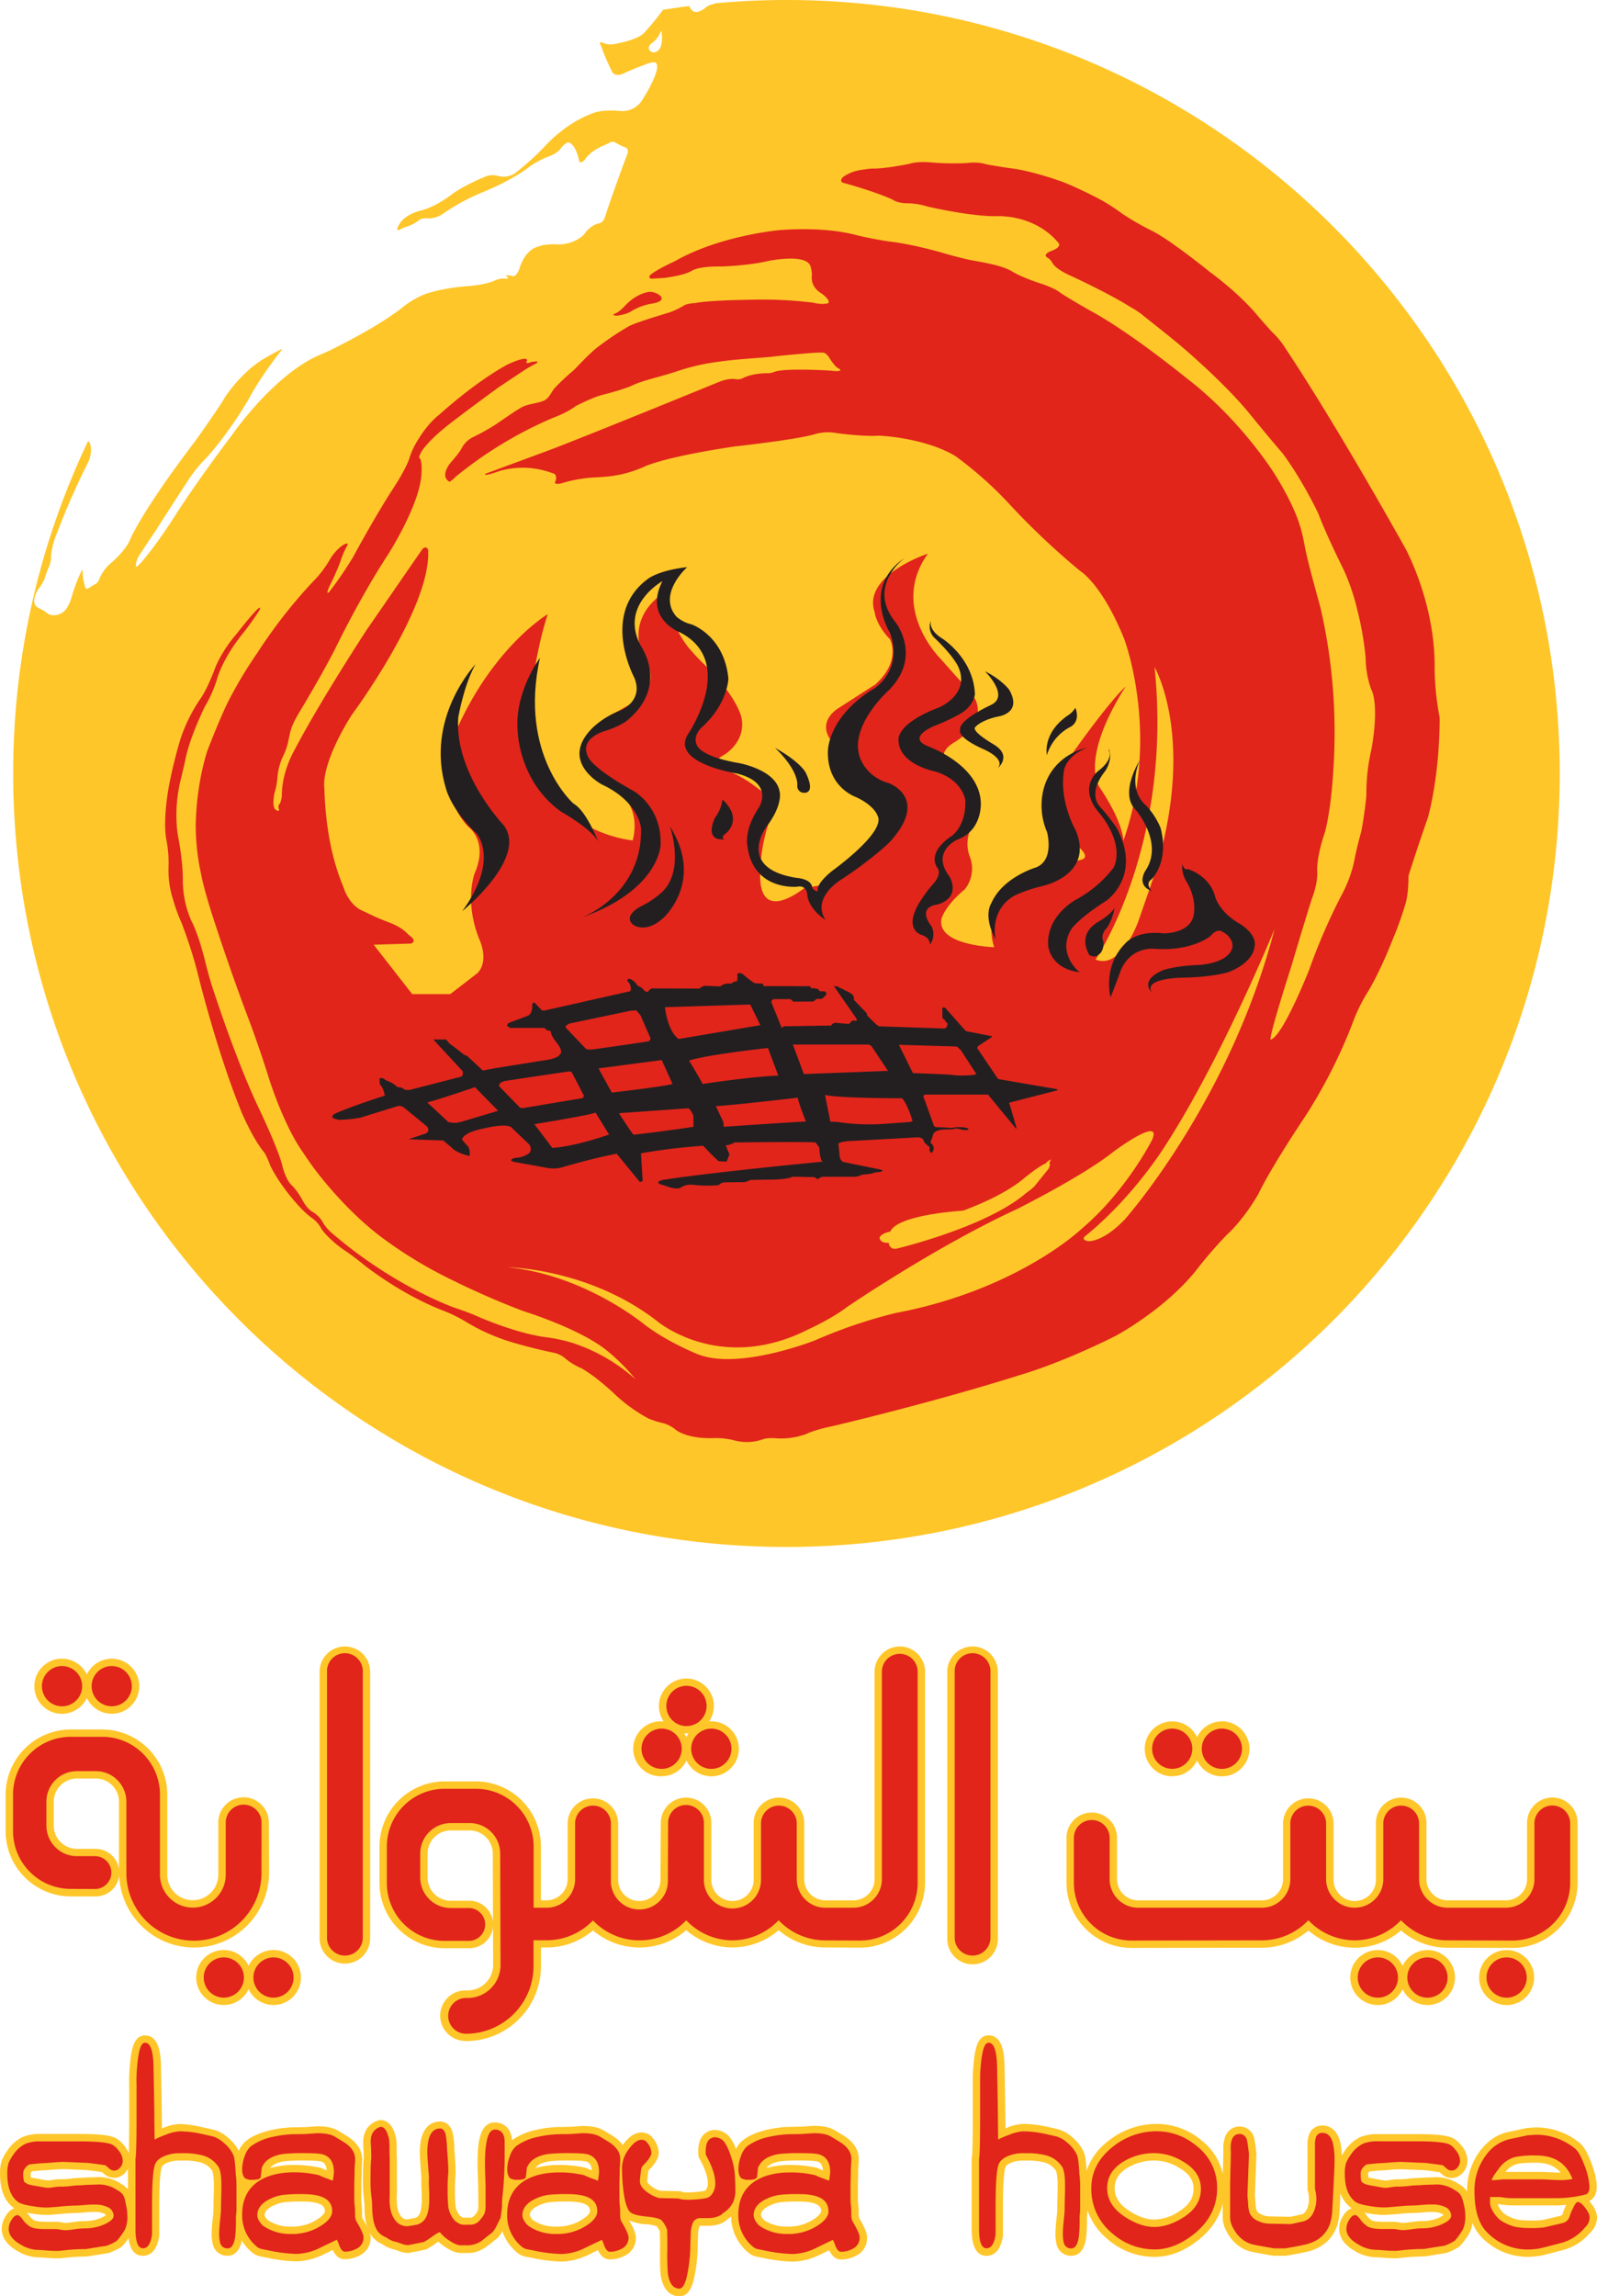 <svg xmlns="http://www.w3.org/2000/svg" viewBox="0 0 740.57 1064.33"><path d="M369.4,5.88c-11.14,0-22.15.53-33,1.52a3.47,3.47,0,0,1-.92.4,7.25,7.25,0,0,0-3.86,1.88c-2.54,1.88-4,1.77-4,1.77-2.1.21-3.31-2.76-3.31-2.76q-6.1.76-12.13,1.75h0l-1.43,1.88a98.68,98.68,0,0,1-7.5,8.93c-3.09,3.32-13.79,5.08-13.79,5.08a8.93,8.93,0,0,1-5.3-.66c-2.31-1-.65,1.65-.65,1.65a96.39,96.39,0,0,0,4.74,11.14c1.32,3.86,5.95,1.33,5.95,1.33,4.2-2,10.81-4.41,10.81-4.41,3.86-1.44,4.19.1,4.19.1C311,39.14,302.69,52,302.69,52a10.84,10.84,0,0,1-10.59,5.3c-8.71-.77-12.58,1.1-12.58,1.1-13.12,4.85-22.17,15.33-22.17,15.33a124,124,0,0,1-13.13,11.92,9.35,9.35,0,0,1-8.16,1.87,9.89,9.89,0,0,0-5.74,0c-12.13,5-16.54,8.83-16.54,8.83-8.05,6-14.12,7.17-14.12,7.17-6.29,1.65-8.72,4.86-8.72,4.86a9.44,9.44,0,0,0-1.87,3.19c-.77,1.65,1.33.67,1.33.67a7.89,7.89,0,0,1,2.42-1.11,20.71,20.71,0,0,0,6.29-3.2c1.32-1.22,4.74-.77,4.74-.77a13.11,13.11,0,0,0,5.52-1.66,97.33,97.33,0,0,1,19.08-10.48c13.68-5.51,21.29-11.47,21.29-11.47a39.15,39.15,0,0,1,9.82-5.29c3.86-1.44,5.18-3.54,5.18-3.54a10.21,10.21,0,0,1,2.65-2.53c1.66-1.21,3.53,1.87,3.53,1.87a16.91,16.91,0,0,1,2.21,5.75c.44,3.19,3-.23,3-.23,2.64-3.86,8.05-6.06,8.05-6.06,1.32-.56,2.76-1.22,2.76-1.22a2.85,2.85,0,0,1,3.2-.33,23.1,23.1,0,0,0,4.19,2.09c2.42.66,1.32,3.2,1.32,3.2-6.4,16.88-10.26,28.79-10.26,28.79-.88,3.31-3.09,3.42-3.09,3.42-4.3,1-6.73,5.08-6.73,5.08-5,5-12,4.63-12,4.63-6.4-.33-9.16,1-9.16,1-6.72,1.55-8.93,10.59-8.93,10.59-1.65,4-3.2,3.09-3.2,3.09-4.19-1-2.54.34-2.54.34,1.55.77-.22.88-.22.88A9.78,9.78,0,0,0,234,136c-5.3,2.2-12.58,2.53-12.58,2.53-12.68,1-19.76,3.76-19.76,3.76A41,41,0,0,0,191,148.67c-12.77,9.92-34.21,20.07-34.21,20.07-3.42,1.48-5.93,2.62-5.93,2.62-20.65,10.15-38.43,36-38.43,36-18,23.83-26.69,37.87-26.69,37.87C74.24,262.94,69,267.84,69,267.84c-1.6,1.71-1.25-.11-1.25-.11a8.82,8.82,0,0,1,1.36-4.1c4.11-6.39,7.65-11.52,7.65-11.52,7.64-12,15.39-23.84,15.39-23.84a57,57,0,0,1,6.73-8.55,96.75,96.75,0,0,0,6.5-7.41,186.51,186.51,0,0,0,14.94-21.91c5.25-9.8,13.8-20.75,13.8-20.75,2.4-2.74,1-1.83,1-1.83-2.74,1.26-6.39,3.42-6.39,3.42-11.52,6.16-19.5,18.49-19.5,18.49-3.76,6.38-13.91,20.52-13.91,20.52-24.87,32.62-30.18,45.54-30.18,45.54-2,5.16-8.42,10.62-8.42,10.62a19.48,19.48,0,0,0-6,8,4.37,4.37,0,0,1-1.44,2.05,26.79,26.79,0,0,0-3.34,2c-1.52,1-1.82-.6-1.82-.6a17.42,17.42,0,0,0-.61-2.51,19.76,19.76,0,0,1-.45-4.32c.07-1.75-.53-.46-.53-.46A70,70,0,0,0,37.84,283a21,21,0,0,1-2,4.55A7.22,7.22,0,0,1,30,291.08a5.28,5.28,0,0,1-2.81-.53,19.72,19.72,0,0,0-4.4-2.72c-2-1.07-2-2.13-2-2.13-.91-2.51,1.52-6.45,1.52-6.45a25.65,25.65,0,0,0,3-4.79,41,41,0,0,1,2-5.54,11.29,11.29,0,0,0,1.06-5.32,38.18,38.18,0,0,1,3-11.21,350.4,350.4,0,0,1,14.36-32.51s2.29-4.6.46-9.06l-.66-.41a357.24,357.24,0,0,0-34.69,154C10.83,562.47,171.36,723,369.4,723S728,562.47,728,364.44,567.43,5.88,369.4,5.88ZM310.58,28.57c-2.49,3-4.44.85-4.44.85-1.76-1.76,1.1-3.77,1.1-3.77,2.49-1.4,4.19-5.71,4.19-5.71C312.35,26.44,310.58,28.57,310.58,28.57Z" transform="translate(-4.72 -5.88)" style="fill:#ffc629"></path><path d="M305.83,141.17s-5.75.45-11.34,6.51c0,0-2.58,2.87-4.39,3.47,0,0-2.42,1.06.75,1.06,0,0,4.39-.46,7-2.27a26.48,26.48,0,0,1,9.23-3.32s6.8-.91,3.63-3.79A7.61,7.61,0,0,0,305.83,141.17Z" transform="translate(-4.72 -5.88)" style="fill:#e1251b"></path><path d="M672.31,338.43A129,129,0,0,1,670,316.09c.46-30.57-13.57-56-13.57-56s-30.8-55.43-55.6-92.73a38.22,38.22,0,0,0-6.33-7.69s-3.42-3.76-6.5-7.35c0,0-7.19-9.25-22.24-20.37,0,0-8.21-6.66-15.74-12a106.15,106.15,0,0,0-10.27-6.67,125.64,125.64,0,0,1-14.71-8.39,86.65,86.65,0,0,0-14.37-8.71s-5.3-2.75-12.31-5.65c0,0-14-5.31-25.15-6.68,0,0-4.11-.51-11.47-1.88,0,0-3.07-1.2-8.72-.51a126.53,126.53,0,0,1-17.28-.34s-5.64-.51-9.23.68c0,0-11.3,2.4-17.62,2.23,0,0-6.34.51-9.07,1.7,0,0-5,1.89-5,3.6,0,0-.35,1,1.19,1.37,0,0,14,3.76,22.58,7.7,0,0,2.23,1.71,6.85,1.71a32,32,0,0,1,9.41,1.53s19.84,4.62,32,4.46c0,0,17.62-1.21,28.91,12.65,0,0,1.2,1.72-3.42,3.42,0,0-5,1.72-1.37,3.43a8.3,8.3,0,0,1,1.71,2.05s1,2.74,8.72,6.16c0,0,16.94,7.7,28.06,14.71a33.45,33.45,0,0,1,5.13,3.42c2.23,1.88,14.2,11.12,20,16.25,0,0,19,16.25,30.11,30.11,0,0,8.21,10.1,14.71,17.63,0,0,8,10.26,16.59,27.88,0,0,2.91,8.21,11.81,26.17a101.05,101.05,0,0,1,6.33,18.65A144.85,144.85,0,0,1,638,310.72a45.64,45.64,0,0,0,2.57,14.72s3.93,5.82.17,27.54a91.85,91.85,0,0,0-2.4,21.73s-.68,7.86-2.39,16.76c0,0-1.88,6.33-3.42,14.37a61,61,0,0,1-6,15.57,277.82,277.82,0,0,0-14.71,34S599.66,486.25,594,487.79c0,0-1.89,1.88,9.57-34.05,0,0,5.65-19.16,9.58-31.47,0,0,2.74-6.67,2.4-12.49,0,0-.51-6,3.42-17.62,0,0,2.91-9.07,4.11-30.28a257.81,257.81,0,0,0-6-74.25s-5.47-19.5-7-27-2.23-15.39-13.86-34.38c0,0-15.57-25.49-41.4-45.17,0,0-25.32-20.7-43.8-30.78,0,0-10.94-6.17-14.88-8.91,0,0-2.39-2.05-9.41-4.27,0,0-8-2.57-12.48-5.3s-11.47-3.94-20-5.48c0,0-6.16-1.37-13-3.42,0,0-13.68-3.94-24.45-5.13,0,0-8.22-1.2-15.57-3.08s-18.65-3.26-34.22-2.23c0,0-27.88,2.23-49.44,14.54,0,0-8.72,3.94-11.46,6.5,0,0-1,1.55,1,1.55l5.47-.34s9.07-1,12.83-3.26c0,0,2.74-2.23,13.86-2.05,0,0,12.31-.34,21.72-2.56,0,0,17.11-3.6,19.51,2.22a13.4,13.4,0,0,1,.68,4.95s-.86,4.63,4.45,7.87c0,0,4.1,2.75,3.25,4.46,0,0-2.22,1-7.19-.18a189.94,189.94,0,0,0-27.88-1.37s-19.85.18-26.69,1.55c0,0-3.93.16-5.3,1.2a38.35,38.35,0,0,1-6,2.9c-1.2.52-15.74,4.62-19.5,6.67a134.33,134.33,0,0,0-14.55,9.75c-4.44,3.42-10.09,9.92-11.46,11a110.22,110.22,0,0,0-8.21,7.7c-1.88,2.05-2.56,5-5.47,6.16s-7,1.37-9.92,2.91-10.78,7.18-13,8.55a104.35,104.35,0,0,1-9.23,5.13,11.7,11.7,0,0,0-5.65,5.3c-1.54,2.91-5.13,6.5-6,7.87s-3.42,5.66.35,7.71a10.71,10.71,0,0,0,2.73-2.23,187.21,187.21,0,0,1,45.17-27.37s6.67-2.4,10.6-5.48c0,0,7.53-3.93,12.15-5.13s10.95-2.91,14.88-4.79,13.69-4.1,19.33-6a99.09,99.09,0,0,1,19.68-4.61c9.4-1.37,21.38-1.89,25.32-2.4s20.35-2,21.72-1.88,2.57-.69,4.62,2.57c0,0,2.74,4.44,4.28,4.79,0,0,3.25,1.87-3.94,1,0,0-21.72-1.37-26.17.69a8.6,8.6,0,0,1-2.05.51c-.69,0-7.36-.17-12.15,2.22a5.37,5.37,0,0,1-3.59.52s-2.91-.68-8.21,1.54c0,0-56.8,23.27-77.84,31.3l-29.77,11s-2.39,1.88,6.84-1.37a39.26,39.26,0,0,1,24.3,1.2s2.05,0,1.37,3.42c0,0-1.89,2.22,2.73,1.2a63,63,0,0,1,15.57-2.73c8.38-.35,14.37-1.38,22.41-4.8,0,0,8-4.45,42.6-9.58,0,0,28.23-3.08,36.78-5.64a21.47,21.47,0,0,1,10.09-.52s11.81,1.71,20,1.21c0,0,20.7.85,35.07,9.4a174.37,174.37,0,0,1,25.83,23.1,342.56,342.56,0,0,0,32.16,30.27s10.1,6,20.36,31.48c0,0,16.91,44.47-.41,93.54,0,0,.29-8-11-24.78,0,0-9.72-12.35,12.09-46.78,0,0-6.57,5.52-25.23,31.8,0,0-21,26.28-.53,39.42,0,0,11.57,7.89,4.74,9.21,0,0-33.64,9.72-39.43,23.12a25.35,25.35,0,0,0-.52,17.35s-26.81-.79-24.44-13.15c0,0,1.31-5.78,10.77-13.66a15.29,15.29,0,0,0,2.11-15.77,17.32,17.32,0,0,1,2.1-15s11-13.14-8.15-25c0,0-12.62-5.53-.52-12.62,0,0,18.13-10.51,6.83-23.39,0,0-3.42-3.68-13.93-15.51,0,0-23.39-23.39-5.52-48.35,0,0-30.49,10-24.7,27.06,0,0,.52,5.78,7.09,12.62,0,0,5.52,10-6.83,21L393.78,334s-13.67,7.62.26,19.18c0,0,8.94,6.32,12.09,13.93s6,11.82,7.36,15,1.58,7.88-1.84,10.78-22.6,21-23.92,22.34-8.93,1.84-10,2.37-21.29,17.34-20.5-7.36A79.81,79.81,0,0,1,362,385s3.41-7.88-5.52-13.4c0,0-6.83-5.52-13.14-7.89s-9.73-3.93-2.89-7.88c0,0,10.25-5.78,8.15-17.08,0,0-1.32-8.67-15.78-23.39,0,0-4.2-3.95-7.35-7.62,0,0-8.94-8.67-12.35-27.34,0,0-21.56,11.83-7.63,34.69,0,0,4.47,8.67-6.31,16l-11.56,6.56S264,350.26,285,368.12c0,0,18.13,7.37,13.14,27.35,0,0-49.15-4.21-48.1-57.3,0,0,1.31-24.71,8.67-47.57,0,0-27.07,16-44.41,58.61,0,0-7.63,23.91,7.62,40,0,0,9.46,6.57,2.89,21.55,0,0-5,13.14,2.37,31,0,0,4.46,9.46-1.06,15.24l-12.61,9.72H195.88L178,443.82l17.08-.52s3.94-.79-1.05-4.21c0,0-2.37-3.15-8.67-5.52s-9.2-3.94-13.14-5.78-6.84-6.57-7.89-9.73-8.41-17.86-9.2-47c0,0-2.1-10,12.62-33.64,0,0,37.32-50.2,35.48-76.75,0,0-.79-2.09-2.63-.26l-25.75,37.32s-21.56,32.86-33.65,56c0,0-5.78,9.72-5.78,20.76a12.63,12.63,0,0,1-.86,3.86,2.14,2.14,0,0,0-.41,2.72s0,1.67-2-.22c0,0-1.25-1.36-.2-7.09a34.35,34.35,0,0,0,1.46-7.83,28.23,28.23,0,0,1,2.81-10,26.19,26.19,0,0,0,2.09-6.05s.42-2,.84-3.87,1.14-4.59,4.38-9.91c0,0,11.59-19.21,17.54-31.32,0,0,11.07-22.76,23.7-42,0,0,14.2-22.24,15.34-36.45,0,0,.63-6.88-.83-8.14,0,0-.83,0,.94-3,0,0,2.08-4,11.58-11.7,0,0,5-4.06,24.12-18.06l10.62-7.06a59.19,59.19,0,0,1,6.9-4.05s2.24-1.5-2.4-.59c0,0-3.15,1.34-1.95-.61,0,0,1.2-2.84-8.54,1.5,0,0-12.89,6.3-32.37,23.68,0,0-4.8,3.44-9.75,11.69a35.22,35.22,0,0,0-3.89,8.39s-1.2,4.35-7.79,14.39c0,0-7.65,11.69-18.29,31.32a167.58,167.58,0,0,1-11.09,16.19s-2.1,2.09.45-3.3a103.84,103.84,0,0,0,4.8-10.94,38.88,38.88,0,0,1,2.84-6.74s2-2.85-1.95-.6a22.07,22.07,0,0,0-5.84,6.59,50.39,50.39,0,0,1-8.09,10.5,234.55,234.55,0,0,0-25.48,32.67,202.25,202.25,0,0,0-13.79,23.07s-3.75,7.64-9.29,22c0,0-5.1,14.09-5.54,34.63A106,106,0,0,0,98,411.2s1,6.15,5.7,20.54c0,0,7.64,23.83,16.78,47.8,0,0,5,13.34,9,26.39,0,0,6.75,21.57,15.74,34.16,0,0,2.54,3.9,5.54,7.94,0,0,13.64,18.58,31.18,31.62a203,203,0,0,0,33.42,20.09s14.84,7.49,32.52,14.09c0,0,24.28,7.48,37.32,17.38a88.35,88.35,0,0,1,14.24,14.09,81.75,81.75,0,0,0-28.93-16.79,74.47,74.47,0,0,0-12.29-2.7s-12.89-1.19-33.87-10.48c0,0-3.15-1.35-9-3.3,0,0-28-9.74-56.8-34.62a19.38,19.38,0,0,1-3.9-4.5,12.88,12.88,0,0,0-5.25-5.39s-2.39-1.35-4.64-5.7a31.94,31.94,0,0,0-4.5-6.29s-2.54-1.65-4.49-8.7c0,0-.6-5.24-11.54-28.32,0,0-9.14-18.73-20.68-54,0,0-1.2-3.28-3.3-11.38,0,0-3-13.34-7-20.83A47.81,47.81,0,0,1,89.5,414.2s.3-7-2-19.63c0,0-2.55-10.79.6-25.48,0,0,1.5-6,2.85-12.28,0,0,1.5-8.25,8.69-23.23a60.78,60.78,0,0,0,6-13.79s2.39-8.4,10.94-19.33a123.87,123.87,0,0,0,8.54-11.84s1-2.55-1.8.45-5.09,5.85-9,10.79a61,61,0,0,0-9.59,15s-3.45,9.73-7,14.84a74,74,0,0,0-9.45,19.17s-3,9.75-5.09,20.69c0,0-3.3,16.49-1.2,26.22a56.84,56.84,0,0,1,.9,11.39A44.44,44.44,0,0,0,85,423a80.31,80.31,0,0,0,3.89,10.64,220.84,220.84,0,0,1,7.2,22.18s8.7,36.32,20.79,66c0,0,5.25,12.31,10.5,18.46a34.56,34.56,0,0,1,2.5,5.48s3.2,7.75,12.78,18.48a44.88,44.88,0,0,0,6.23,5.92,14,14,0,0,1,4.89,5.41s2.92,4.37,9.89,9.37a119.27,119.27,0,0,1,9.68,7.17S190,605.66,210.3,613.47a68.69,68.69,0,0,1,10.4,5.1,92.1,92.1,0,0,0,23.73,10.19s7.28,2.19,16.44,4.06a12.15,12.15,0,0,1,6.24,3,28.58,28.58,0,0,0,7.29,4.36s6.66,3.65,15.81,12.39a73.62,73.62,0,0,0,15.3,10.93,43.64,43.64,0,0,0,5.73,1.87,15.69,15.69,0,0,1,6.86,3.33s4.9,4.17,17.07,3.85a35.23,35.23,0,0,1,10.51,1.15,22.34,22.34,0,0,0,12.9-.64s2-.83,6.35-.41a34.08,34.08,0,0,0,13.63-2s3.54-1.88,12.18-3.65c0,0,46.23-10.75,89.34-24.44,0,0,17.11-5,41.74-17.28,0,0,22.07-11.64,37-29.77a205.12,205.12,0,0,1,14.88-17.28s7.18-6.15,14.54-18.81c0,0,4.45-10.1,22.24-36.78a239.06,239.06,0,0,0,21.38-42.25,79.22,79.22,0,0,1,6.33-13.36s5.48-8.2,12.15-25.14a154.8,154.8,0,0,0,6.16-17.11s1.37-3.93,1.37-12.83c4.22-13.56,9-27,9-27C672.77,362.62,672.31,338.43,672.31,338.43ZM540.13,315.17s20.87,35.59-2.06,102l-5.47,15.75s-7.87,22.58-19.84,17.79C512.76,450.67,548.68,398,540.13,315.17ZM417.56,576.81c3.44-7.91,33.21-9.66,33.21-9.66l1.07-.23c10.19-3.86,20.61-8.82,27.82-14.85,0,0,6.52-5.43,9.93-6.84a6.07,6.07,0,0,1,2.53-1.88c-.26.55-.55,1.11-.84,1.65.46.25.46,1-.29,2.66l-6.61,8.19a28.58,28.58,0,0,1-3.72,3c-18.43,16-60.27,25.88-60.27,25.88a2.83,2.83,0,0,1-3.51-2.7c-2.18.07-3.88-.49-4.27-2.22C412.61,579.77,412.61,577.83,417.56,576.81ZM420,614.55a228.36,228.36,0,0,0-37.29,12.66s-36.27,14.38-55.08,6.16c0,0-13.69-5.47-24.3-13.68,0,0-27.71-22.93-63.3-26.35,0,0,37.64.34,69.46,25,0,0,29.08,24.64,70.14,3.76,0,0,10.61-4.79,17.79-10.26,0,0,41.06-28.06,79-45.51,0,0,30.79-15.39,44.82-26.69,0,0,22.58-16.76,17.79-5.47,0,0-12,24-33.19,41.74C505.91,575.89,476.14,604,420,614.55Zm105.93-43c-10,10.34-16.61,9.71-16.61,9.71-3.44-.62-1.56-2.19-1.56-2.19,22.55-18.16,37.27-42,37.27-42,26.32-40.71,50.75-100.55,50.75-100.55C574.82,517,526,571.53,526,571.53Z" transform="translate(-4.72 -5.88)" style="fill:#e1251b"></path><path d="M553.69,408" transform="translate(-4.72 -5.88)" style="fill:#fbc825"></path><path d="M555.48,408.75s10.24,2.81,12.79,13c0,0,1.79,6.66,10.75,12,0,0,9,4.85,7.42,11.25,0,0-.26,6.91-12,11.51,0,0-7.16,2.3-20.72,2.57,0,0-19.18,0-14.83,6.9,0,0-6.14-5.37,4.86-10.24,0,0,4.86-2.05,16.88-2.55,0,0,13.82-.52,15.6-8.19,0,0,.77-4.35-4.6-7.16,0,0-2.3-2.05-5.63,2,0,0-8.44,7.16-26.09,5.88,0,0-10.48-1.28-15.34,9.72,0,0-2.31,6.39-4.86,12.79,0,0-3.84-14.07,6.64-24.81,0,0,4.87-6.4,17.91-4.87,0,0,12.79.27,14.07-8.94,0,0,1.53-7.16-3.58-15.35a13.33,13.33,0,0,1-1.79-7.93S553.69,409.52,555.48,408.75Z" transform="translate(-4.72 -5.88)" style="fill:#231f20"></path><path d="M533.23,358.36s-9.72,15.35-1.79,23c0,0,13,15.09,4.6,27.88,0,0-4.86,6.9,2.82,9.72,0,0-3.33-3.32-.26-5.37,0,0,8.44-7.68,4.35-23.79A34,34,0,0,0,536,379.08S527.35,372.68,533.23,358.36Z" transform="translate(-4.72 -5.88)" style="fill:#231f20"></path><path d="M518.9,353.76s2.57,3.83-4.85,9.46c0,0-10.11,7.58.76,19.95,0,0,11.51,13.3,6.4,24.81a54.76,54.76,0,0,1-16.89,14.59s-14.32,7.15-13.55,21.48c0,0,.51,10.75,14.58,12.53,0,0-10.74-8.43-3.84-19.95,0,0,3.07-4.86,16.37-13.3,0,0,16.63-11.52,4.61-33.76a96.29,96.29,0,0,0-7.68-9.73s-6.14-5.63,2.3-16.37c0,0,3.84-5.11,1.79-10.48" transform="translate(-4.72 -5.88)" style="fill:#231f20"></path><path d="M508.93,352.48s-16.37,2.81-20.46,19.95a31.26,31.26,0,0,0,1.79,19.18s3.58,13.05-5.12,16.37c0,0-15.6,4.6-20.72,16.62,0,0-4.09,5.63,2.05,16.89,0,0-3.32-12.79,7.93-20,0,0,4.35-2.55,13.55-4.85,0,0,24.31-4.87,15.61-25.84,0,0-7.94-13.54-5.37-28.13C498.19,362.71,499.39,356,508.93,352.48Z" transform="translate(-4.72 -5.88)" style="fill:#231f20"></path><path d="M490.2,355.92s-2.3-10,9.62-18.33A10.76,10.76,0,0,0,503.4,334s2.69,6-2.3,8.84A21.79,21.79,0,0,0,490.2,355.92Z" transform="translate(-4.72 -5.88)" style="fill:#231f20"></path><path d="M461.44,317.06s12,11.63,2.56,15.73c0,0-15.06,6.85-14,11.47,0,0-2.22,3.25,11.47,9.23,0,0,10.09,4.45,5.64,8.73,0,0,7.35-5.65-1.37-11.12,0,0-11.46-6.5-8.55-8.38,0,0,2.39-2.91,10.09-4.62,0,0,12-1.37,5.31-12.66C472.56,325.44,469.13,320.82,461.44,317.06Z" transform="translate(-4.72 -5.88)" style="fill:#231f20"></path><path d="M436.46,293.44s-1.71,4.11,5.13,8.39c0,0,14.54,9.07,15.22,25.83,0,0-.34,5.65-7.35,9.42a91.31,91.31,0,0,1-10.95,5.12s-13.86,5.31-3.59,9.58c0,0,23.95,8.39,24.63,26.18,0,0,.86,12.83-10.78,17.1,0,0-12.66,5.48-3.76,17.12,0,0,5.82,9.41-5.48,13,0,0-10.09.68-2.73,10.26a8.25,8.25,0,0,1-.85,8.38s.33-3.08-3.6-4.44c0,0-8.72-2.06-1.71-14.37a64.25,64.25,0,0,1,7-9.59s4.1-4.27,1.71-7.35c0,0-5.48-6.68,7-14.88,0,0,6.5-4.79,6-16.43,0,0-1.2-9.58-14.37-13.34,0,0-16.43-3.25-16.6-14.37,0,0-1.54-7.53,18.82-15.23,0,0,14-5.82,9.24-18,0,0-1.2-4.45-11.12-14A7.26,7.26,0,0,1,436.46,293.44Z" transform="translate(-4.72 -5.88)" style="fill:#231f20"></path><path d="M424.48,264.37s-18.13,12.83-4.62,29.77c0,0,12.66,15.56-2.73,31.47,0,0-23.27,20.53-10.95,36.27a19.9,19.9,0,0,0,10.61,7s19.32,6.83.51,27.36c0,0-7.7,7.7-22.58,17.45,0,0-13.86,8.21-7.19,18.65,0,0-7.19-4.45-8.38-10.95,0,0,.17-5.47-4.79-4.45,0,0-20.7,2.06-23.1-19.33,0,0-1.54-7,5.3-17.28,0,0,7.71-11.45-10.26-15.91,0,0-30.79-4.79-22.58-18.13,0,0,22.92-33.52-3.59-47.22,0,0-17.11-6.32-8.22-23.78,0,0-20.52,11.3-9.75,30.46,0,0,13,18.64-7.35,34.72a40.66,40.66,0,0,1-9.58,4.28s-12.66,3.43-7.53,12.49c0,0,2.4,5.13,20.36,15.05,0,0,13.52,7,13,25.16,0,0-.34,20.86-36.44,33.7,0,0,28.06-10.44,27.37-41.24,0,0-.68-12.15-18.13-20.36,0,0-20.53-10.77-3.93-26.68a39.67,39.67,0,0,1,12.65-7.7s10.95-4.45,6.16-15.4c0,0-15.57-29.07,6.16-45.33,0,0,4.62-4.1,18.48-5.65,0,0-14,12.49-5,22.92a16.19,16.19,0,0,0,7,3.6s15.22,5.13,17.11,25.15c0,0-.17,11.63-12.49,22.75,0,0-4.28,3.77-2.05,8.21,0,0,1.37,5.13,19.5,8.21,0,0,17.28,3.09,18.82,13.34,0,0,1.71,6-6.33,16.43,0,0-13.86,19,14.19,23.44,0,0,6.68.33,7.19,4.27a2.77,2.77,0,0,0,2.74,1.89s-1.88-2.41,6.33-9.24c0,0,25.66-18.31,21.21-25.83,0,0-1.2-4.45-9.92-8.55,0,0-13.86-4.63-13-21.91,0,0,.34-15.73,21.38-28.4,0,0,13.69-8.38,7.36-25.82C417.47,299.27,404,278.05,424.48,264.37Z" transform="translate(-4.72 -5.88)" style="fill:#231f20"></path><path d="M510,448.72s-6.78-9.57,4.6-15.87c0,0,5-2.9,7-6.05,0,0-1.21,6.66-4.12,9.81,0,0-2.54,2.67-1.09,5.69,0,0,.6,4.36-2.3,6.18C514.16,448.48,512.7,450.06,510,448.72Z" transform="translate(-4.72 -5.88)" style="fill:#231f20"></path><path d="M339.74,376.49a17.8,17.8,0,0,1-3.45,8.48s-5.62,11,4.53,9.95c0,0-2.56-.49.79-2.95C341.61,392,349.5,385.55,339.74,376.49Z" transform="translate(-4.72 -5.88)" style="fill:#231f20"></path><path d="M364.08,352.54s10.95,9.86,10.36,17.84a3.05,3.05,0,0,0,2.95,3s6,1,.89-9.46C378.28,363.88,375.72,359,364.08,352.54Z" transform="translate(-4.72 -5.88)" style="fill:#231f20"></path><path d="M315.34,388.91s6.33,17.45-1.71,28.4c0,0-2.57,3.76-10.27,8,0,0-10.09,4.28-5.3,9.07,0,0,5.64,4.79,14.2-2.9C312.26,431.51,331.59,414.4,315.34,388.91Z" transform="translate(-4.72 -5.88)" style="fill:#231f20"></path><path d="M255.12,310.84s-12.32,16.43-10.26,34.9c0,0,.68,22.35,19.84,36.27,0,0,15.05,8.44,17.56,14.37,0,0-5.47-14.6-11.63-18C270.63,378.36,245.08,356,255.12,310.84Z" transform="translate(-4.72 -5.88)" style="fill:#231f20"></path><path d="M225.24,313.8s-23.73,24.87-13.69,57.72c0,0,2.29,9.57,14.14,20.75,0,0,10.95,11.86-6.61,36,0,0,30.79-24.86,19.16-39.91,0,0-23-24-21-50C217.26,338.43,219.76,323.39,225.24,313.8Z" transform="translate(-4.72 -5.88)" style="fill:#231f20"></path><path d="M474.09,516.7l21-5.39s.43-.43-1-.68l-26-4.45s-.43.08-1.11-.95l-9.07-13.43s-.26-.51.94-1.36l5.73-3.77s.51-.51-.59-.59L453.22,484s-.42,0-1.28-.85l-8.81-10s-1.37-.77-1.45.35l.08,4.19s.09.42,1.2,1.11c0,0,.08.26.17.51s1.2.94,1,1.45-.35,2-1.8,1.89l-30-1a14.16,14.16,0,0,1-1.37-1c-.6-.51-4.19-4.1-4.19-4.1l-.09-.94-5.9-6.16s-.09-.6-.17-1.11.08-.69-.52-1.29a10.15,10.15,0,0,0-3.08-1.88c-.85-.25-1.71-1.19-2.65-1.19l-.94-.69-2.05-.35,10.35,14.89s1,1.62-.6,1.2c0,0-.6-.43-1.45.25s-.95,1.12-1.29,1.21S392,480,392,480a2.85,2.85,0,0,0-1.88,1.28l-20.88.34s-1.11-.26-1.45.43l-.6.25-4.7-11.63s-.34-1.63,1.54-1.63h6.33a1.48,1.48,0,0,1,1.11.18c.43.34,1.2,1,1.2,1l9.24-.08a9.29,9.29,0,0,0,1.45-1.2h2.22a4,4,0,0,0,1.37-.94l1-1.11a1.34,1.34,0,0,0-.86-1.46H385a6.13,6.13,0,0,0-1.28-1.2,13.63,13.63,0,0,0-2.91-.25l-.51-.94L358.79,463s-.17-1.19-.52-1.19a26.89,26.89,0,0,1-3.67-.18,48.07,48.07,0,0,1-5.56-4.28c-.17-.25-2.31-.76-2.4.18,0,0,.26,3.24-.34,3.24,0,0-2,.18-2.05,1l-2.57.09s-2.31.33-2.82,1.28l-7.44-.27a6.05,6.05,0,0,0-2.4,1.28l-22-.08a3.18,3.18,0,0,0-1.54,1.21c-.51.85-1.8.16-2.23-.52a6.36,6.36,0,0,0-2.56-1.8c-.6-.17-.94-1.28-1.28-1.53s-2.48-2.66-3.68-1.46c0,0-.51.43.85,1.71,0,0,1.2,2.23.43,3.68l-39.94,9s-1.12.08-1.54-.6a40.48,40.48,0,0,0-3.17-3.25l-.85.68s.51,4.37-2,5.56l-8.47,3.17s-1.54.68-1,1.62l1.2.86h16s.85,1.11,1.54,1.19a7.16,7.16,0,0,1,1.37.35s-.26,1.71,2.82,5.39c0,0,3.25,4,1.37,5.3,0,0-.26,2-8.13,2.91L234.67,501l-6.06,1.12-7.28-6.76a10.23,10.23,0,0,1-1.45-.6c-.43-.26-4.45-3.59-5.82-4.44a8.83,8.83,0,0,1-2.39-2.57h-6l13.52,14.62s.77,2-.78,2.66l-23.6,6.07s-2.23.25-2.83-.34a3.37,3.37,0,0,0-2.31-.86c-.77,0-1-.42-1.54-.85a11.24,11.24,0,0,0-2.82-1.72c-1.11-.43-2-.77-2.22-1.11s-2.06-1-2.4-.25l.17,2.56a9.54,9.54,0,0,1,1.2,1.63,13.56,13.56,0,0,1,1.09,3.62s-15.3,4.84-23,8.33c0,0-4.07,1.94,1.94,2.9a63.63,63.63,0,0,0,9.68-1l16.85-5.22a3.52,3.52,0,0,1,3.49.58l10.65,8.72s1.74,2.32-.78,3.29L194.2,534l16.07.58,3.68,3.09s2.14,2.72,8.53,4.08c0,0,.58-3.88-1.55-5.24L219,534.15s0-2.7,7.75-4.64l4.45-1s7.75-1.74,10.46-.19l8.52,8.13s1.94,2.91-.77,4.45a11.48,11.48,0,0,1-6,1.75s-3.87,1.17.2,1.94l15.1,2.72a14.86,14.86,0,0,0,7-.4s14.33-4.26,25-6.19l10.65,13s1.55.2,1.36-1l-.77-12.21a271.05,271.05,0,0,1,28.85-3.48l4.07,4.26,3.1,2.91,3.68.19,1.36-3.3-1.75-4.26a9,9,0,0,0,4.07-1.36s32.15-.38,37.58,0l1.74,2.33s.19,5.81,1.55,6.59c0,0-52.49,5-74.38,8.51,0,0-4.45,1.18.39,2.33l2.91,1s3.48,1.17,5.22.19,3.11-1.74,7-1.16a60.47,60.47,0,0,0,10.65,0,8.21,8.21,0,0,1,1.74-1.15c.59-.21,9.5-.21,9.5-.21a6.46,6.46,0,0,0,3.29-1s5.81-.18,9.49-.18,8.52-.39,10.26-1.36l10.08.19,1.54,1a7,7,0,0,1,2.13-1.16h15.5a11,11,0,0,0,3.1-1s4.65-.19,5.61-1c0,0,7.17-.39,1.75-1.55l-16.08-3.29s-1,0-1.74-2.13l-.58-5.81s-1.36-1.17,4.45-1.74l32-1.75s2.9-.19,3.1,1.93a8.35,8.35,0,0,0,2.71,2.52s-.58,2.53,1,2.72c0,0,1.94-2.13,0-4.07,0,0-1.16-.57-.2-1.93l.78-2.33s0-2.52,6.39-2.52a24.44,24.44,0,0,0,2.92-.11,4.2,4.2,0,0,1,2.38-.18s4.06,1.14,4.75.27c0,0,0-.86-3.33-1a15.42,15.42,0,0,0-3.61.18,10.62,10.62,0,0,1-3.15,0s-4-.23-5.16-.23a1.48,1.48,0,0,1-.89-.87l-4.71-13.09s-.68-1.12,1.37-1.12h28.49l12.83,15.57s.68.94.17-.94l-3.08-10.52S472.21,517,474.09,516.7ZM352.63,471.54l4.68,9.58-37.87,6.39c-5.13-3.54-6.27-14.26-6.39-14.72ZM269,480.32l28.29-5.93,2.51-.11,1.94,2.27,4.33,9.93c1,1.48-.8,2.17-.8,2.17s-24.52,3.65-26.46,3.76-2.39-.34-2.39-.34l-9.13-9.58C266.18,481.35,269,480.32,269,480.32Zm-49.38,45.27a13.34,13.34,0,0,1-3.76.8,17.65,17.65,0,0,1-3.2-.34l-9.8-9.12c5.47-1.37,22.12-7.07,22.12-7.07l10.72,10.95S220.11,525.48,219.65,525.59Zm28.29-6.15a3.88,3.88,0,0,1-2.06-.11l-9.24-9.47c-1.71-1.82,2.17-2.85,2.17-2.85s29.31-4.46,30.11-4.46a1.32,1.32,0,0,1,1.14.69l5,9.7c.91.91-.12,2-.12,2S249.19,519.2,247.94,519.44ZM260.82,538s-7.64-10.15-8.32-11c0,0,25.43-4.1,28.39-5.35l6.28,10.15S271.66,537.34,260.82,538Zm27.6-25.67-6.16-11.18,29.32-3.87,5,11.07C313.06,509.52,288.42,512.36,288.42,512.36Zm37.86,15.86c-1.82.45-27.36,3.87-27.82,3.65s-6.73-9.92-6.73-9.92l32.16-2.28c1.14.57,2.39,3.19,2.39,3.65Zm4.23-19.84c-.58-1.49-6.28-10.84-6.28-10.84,9.13-2.85,36.61-5.81,36.61-5.81l4.79,12.77C351,505.18,330.51,508.38,330.51,508.38Zm9.81,19.84-.12-2.06-3.53-7.52c6.95-.23,38-3.87,38-3.87.23,2.16,3.77,11.05,3.77,11.05C375.21,525.82,340.32,528.22,340.32,528.22Zm37.17-24.41s-4.9-13.23-5.13-13.68h35.13l1.25.57,7.76,11.63Zm49.16,22.24-14.48,1a104,104,0,0,1-16.66-.68,29,29,0,0,0-5.7-.45l-2.51-12.43C393.46,515,423,515,423,515c2.74,2.86,4.9,10.6,4.9,10.6Zm20.41-21.78c-2.16-.35-19-.91-19-.91l-6.5-13.11,26.91.79,1.83,1.7,7.18,11.07C456.3,504.5,449.23,504.61,447.06,504.27Z" transform="translate(-4.72 -5.88)" style="fill:#231f20"></path><path d="M145.14,1026.42a70.12,70.12,0,0,0-8.84.34,17.18,17.18,0,0,0-5,1.6c-3.77,1.87-3.88,3.7-3.88,4.45a3.73,3.73,0,0,0,.56,1.1,4,4,0,0,0,.9,1.11,18.38,18.38,0,0,0,10.76,3,21.15,21.15,0,0,0,13.39-4.18c1.45-1.11,2.27-2.19,2.27-3C155.33,1029.67,155.33,1026.42,145.14,1026.42Z" transform="translate(-4.72 -5.88)" style="fill:none"></path><path d="M64.11,1011.15a8,8,0,0,1-1.27,1.86,7,7,0,0,1-5.16,2.45,7.07,7.07,0,0,1-4.59-1.8l-1-.87c-6.18-.89-7.58-1-7.86-1s-.69,0-5.14-.2l-4.43-.19a73,73,0,0,0-7.86.48h-.23c-2,.05-4.36.24-7,.56a3.18,3.18,0,0,0-.36.4,1.46,1.46,0,0,0-.24.36c0,.92,0,1.55.07,2a17.87,17.87,0,0,0,2.28.49l3.77.69a14.09,14.09,0,0,0,1.85.26,14.74,14.74,0,0,0,2.15-.24,22.81,22.81,0,0,1,3.43-.33h1.46a32.69,32.69,0,0,0,3.57-.29,43.94,43.94,0,0,1,4.56-.33c.1,0,.53,0,1.91-.12s2.54-.12,3.22-.12l3.47-.13a18.54,18.54,0,0,1,9.67,2.78,15.12,15.12,0,0,1,3.11,2.19,6,6,0,0,1,.67.74Z" transform="translate(-4.72 -5.88)" style="fill:none"></path><path d="M153.63,1007.89c-.23-.07-1.69-.46-7.47-.46a80.7,80.7,0,0,0-9.55.34c-3.27.52-5.5,1.57-6.64,3.14a39.83,39.83,0,0,1,11-1.43,53.54,53.54,0,0,1,12.22,1.29l.44.12.4.19c.72.35,1.42.64,2.11.91C156,1008.71,154.44,1008.18,153.63,1007.89Z" transform="translate(-4.72 -5.88)" style="fill:none"></path><path d="M188.69,1025.51h.08l-.07-.06S188.69,1025.49,188.69,1025.51Z" transform="translate(-4.72 -5.88)" style="fill:none"></path><path d="M53,1032.08a9.69,9.69,0,0,0-3.24-.81H47.44c-.52,0-1.58,0-3.7.24-1.94.17-3.4.25-4.44.25-.79,0-2.45.07-5.9.38-3,.28-5.16.44-6.49.5a39.4,39.4,0,0,1-7.39-.63c-.84-.13-1.59-.26-2.29-.4a10.68,10.68,0,0,1,.72.91c.77,1,1.1,1.39,1.21,1.52.61.52,1.05.88,1.31,1.08.06,0,1.11.7,5.28.7h5a15.11,15.11,0,0,1,2.82.34,8.51,8.51,0,0,0,1.32.18,30.36,30.36,0,0,0,3.87-.39,39.23,39.23,0,0,1,5-.46,19.09,19.09,0,0,0,7.48-1.34,12.19,12.19,0,0,0,2.65-1.44C53.76,1032.44,53.53,1032.27,53,1032.08Z" transform="translate(-4.72 -5.88)" style="fill:none"></path><path d="M383.76,1007.89c-.23-.07-1.7-.46-7.48-.46a80.6,80.6,0,0,0-9.54.34c-3.28.52-5.51,1.57-6.65,3.14a39.88,39.88,0,0,1,11-1.43,53.76,53.76,0,0,1,12.23,1.29l.43.12.4.19c.72.35,1.42.64,2.11.91C386.09,1008.71,384.57,1008.18,383.76,1007.89Z" transform="translate(-4.72 -5.88)" style="fill:none"></path><path d="M268.08,1026.42a70.12,70.12,0,0,0-8.84.34,17.27,17.27,0,0,0-5,1.6c-3.77,1.87-3.88,3.7-3.88,4.45a3.73,3.73,0,0,0,.56,1.1,4,4,0,0,0,.9,1.11,18.39,18.39,0,0,0,10.77,3,21.14,21.14,0,0,0,13.38-4.18c1.45-1.11,2.28-2.19,2.28-3C278.28,1029.67,278.28,1026.42,268.08,1026.42Z" transform="translate(-4.72 -5.88)" style="fill:none"></path><path d="M375.27,1026.42a70.21,70.21,0,0,0-8.85.34,17.12,17.12,0,0,0-5,1.6c-3.78,1.87-3.89,3.7-3.89,4.45a3.73,3.73,0,0,0,.56,1.1,4.28,4.28,0,0,0,.9,1.11,18.39,18.39,0,0,0,10.77,3,21.12,21.12,0,0,0,13.38-4.18c1.45-1.11,2.28-2.19,2.28-3C385.46,1029.67,385.46,1026.42,375.27,1026.42Z" transform="translate(-4.72 -5.88)" style="fill:none"></path><path d="M276.58,1007.89c-.24-.07-1.7-.46-7.48-.46a80.46,80.46,0,0,0-9.54.34c-3.28.52-5.51,1.57-6.65,3.14a39.88,39.88,0,0,1,11-1.43,53.76,53.76,0,0,1,12.23,1.29l.43.12.4.19c.72.35,1.42.64,2.11.91C278.91,1008.71,277.39,1008.18,276.58,1007.89Z" transform="translate(-4.72 -5.88)" style="fill:none"></path><path d="M179.31,1044.5l-.05,0-.13-.1Z" transform="translate(-4.72 -5.88)" style="fill:#ffc629"></path><path d="M403.09,1034a4.1,4.1,0,0,1-.19-1.22v-2.06c0-.66-.06-1.56-.19-2.83s-.15-1.81-.15-2v-7.46c.09-3.45.13-5.35.13-6.1s0-1.51.11-2.61c.1-1.33.14-2.35.14-3.09,0-2.91-1.21-7.15-7-10.75-1.27-.78-2.62-1.6-4.15-2.51-2.48-1.45-5.81-2.12-10.18-2h-.23l-4.7.34c-1.25,0-2.77.09-4.41.09a51,51,0,0,0-11.47,1.28c-5,1.12-8.77,2.74-11.64,5a11.44,11.44,0,0,0-3.14,4,21.7,21.7,0,0,0-2.44-4.83,9,9,0,0,0-7.53-4,7.06,7.06,0,0,0-4.17,1.45c-3.37,2.39-3.37,7.16-3.37,8.73,0,.38,0,.86.08,1.51l.07.89.44.78c2.56,4.59,3.86,8.41,3.86,11.34a4.69,4.69,0,0,1-.75,2.85c-.22.31-.56.7-.86.73a46.9,46.9,0,0,1-7.19.66A15,15,0,0,1,321,1022l-.7-.35-.95,0-8.46-.18a14.05,14.05,0,0,1-3.87-1.95c-1.59-1.1-2.16-2-2.16-2.41a18.56,18.56,0,0,1,.16-1.95l.34-2.93a3.26,3.26,0,0,1,.43-.51c3.1-3.3,4.4-5.64,4.4-7.88a11.08,11.08,0,0,0-2.82-6.9,6.43,6.43,0,0,0-5.16-2.51c-3.06,0-5.9,1.9-8.69,5.78a17,17,0,0,0-4.76-4.25c-1.27-.78-2.62-1.6-4.15-2.51-2.48-1.45-5.81-2.12-10.18-2h-.23l-4.7.34c-1.25,0-2.77.09-4.42.09a51,51,0,0,0-11.46,1.28,29.61,29.61,0,0,0-11.45,4.82c-.5-6-4.36-8.23-8-8.23-8,0-8,12.8-8,19.69,0,.88.1,4.19.29,9.85,0,1.43.05,2.64.05,3.59v2.35l0-.43a6.06,6.06,0,0,0,0,.94v2.53a7.52,7.52,0,0,1-.24,2.42,7.83,7.83,0,0,1-1.36,2c-1,1.22-1.67,1.22-2,1.22h-2c-.78,0-1.24,0-1.48,0-.32-.18-.75-.43-1.31-.77a8.91,8.91,0,0,1-2.14-4.54,66.91,66.91,0,0,1-.27-8.38,57.12,57.12,0,0,1,.27-6.46l0-.25v-1.72c0-1.49-.15-4.13-.45-8.07-.15-1.87-.18-2.89-.18-3.4v-.21l0-.21a47.06,47.06,0,0,0-.67-5.16c-1.24-4.87-4.5-5.4-5.83-5.4-3.53,0-9.45,1.88-9.45,14.43,0,1.76.24,5.54.76,11.54,0,.14,0,.42-.06,1v.26c0,1,0,2.41.1,4.38s.11,3.25.11,4.07c0,4.32-.63,6.3-1,7.09a3.18,3.18,0,0,1-2.39,2c-.14,0-.78.17-3.42.56a3.34,3.34,0,0,1-2.8-1.34c-1.32-1.69-2-4.26-2-7.69h-.07c.1-.9.11-1.88.13-2.88l.07-4.17h-.06c0-1.18,0-2.76,0-2.76l0-4v-5.32c-.08-1.56-.12-3.19-.12-4.88a20.74,20.74,0,0,0-.31-4.79c-.49-2-2-8.15-7.11-8.15h-.67l-.64.22c-4.39,1.47-6.87,5.19-6.8,10.2,0,.65.06,1.84.18,3.55.05,1.21.08,2.27.08,3a12.74,12.74,0,0,1-.08,1.41c-.18,1.6-.26,4.64-.26,9.54a59.8,59.8,0,0,0,.35,7.7l0,.13,0,.11a35.32,35.32,0,0,1,.37,5.08,31.64,31.64,0,0,0,1.17,8.48c-.53-1.08-1.21-2.34-2.12-3.89a4.1,4.1,0,0,1-.19-1.22v-2.06c0-.66-.06-1.56-.19-2.83s-.15-1.81-.15-2v-7.46c.08-3.45.13-5.35.13-6.1s0-1.51.11-2.61c.09-1.33.14-2.35.14-3.09,0-2.91-1.21-7.15-7-10.75-1.27-.78-2.63-1.6-4.16-2.51-2.48-1.45-5.8-2.12-10.17-2h-.23l-4.7.34c-1.25,0-2.78.09-4.42.09a51,51,0,0,0-11.46,1.28c-5,1.12-8.77,2.74-11.65,5a12,12,0,0,0-3.42,4.65,19.82,19.82,0,0,0-4.87-6,15.93,15.93,0,0,0-6.94-3.83l-4.38-1-1-.2A51.25,51.25,0,0,0,88,990.49a22.61,22.61,0,0,0-7.63,1.82c-.19.07-.37.15-.56.2l-.1-9.72c-.33-19.9-.38-20.57-.4-20.89-.2-3.37-.74-12.47-7.29-12.47-5.53,0-6.56,7-7.2,15.56a68.65,68.65,0,0,0-.17,7.39v14.43c0,10.32-.13,15.07-.25,17.26a13.58,13.58,0,0,0-2.24-3.74,12.51,12.51,0,0,0-3.9-3.38c-2-.9-5.47-1.84-16.45-1.84H23.65a21.12,21.12,0,0,0-8.2,1.31A17.91,17.91,0,0,0,8,1003a21.13,21.13,0,0,0-2.52,4.6,19.76,19.76,0,0,0-.74,6c0,7.57,2.23,12.94,6.61,16,0,0,0,0,0,0-2.54.78-3.93,3.34-4.44,4.29a11.07,11.07,0,0,0-1.38,5.2c0,2.81,1.24,6.84,7.1,10.19a19.93,19.93,0,0,0,9.09,3c.72,0,2,.06,4.75.29,2.33.15,4,.22,5.3.22.36,0,.91,0,4-.37a88.25,88.25,0,0,1,9-.49H45l.33-.06,6.61-1.07,2.61-.39.44-.06.41-.16a26.78,26.78,0,0,0,5.42-2.6l.32-.21.27-.27a21,21,0,0,0,2.21-2.66l.7-1c.5,3.8,2,8.14,6.64,8.14,2.87,0,6.52-1.63,7.61-9.4l0-.29V1028c0-13.61.89-16.87,1.16-17.55s1.29-1.51,2.84-2.08a13.75,13.75,0,0,1,4.87-.92h2.27a30,30,0,0,1,7.85.82,9.35,9.35,0,0,1,5.49,3.81c.05.07.84,1.36.84,6.76,0,1.18,0,2.95-.09,5.4s-.08,4.25-.08,5.58c0,.53,0,1.59-.27,3.69-.38,3.48-.56,5.71-.56,7a20.11,20.11,0,0,0,.67,6.34,6.83,6.83,0,0,0,6.7,4.73c2.38,0,5.36-1.28,6.59-7a23.16,23.16,0,0,0,4.57,5.3,8.61,8.61,0,0,0,4,2l2.47.46a74.36,74.36,0,0,0,14.25,1.84,29.42,29.42,0,0,0,11-2.5l.11-.05.11,0,5.67-2.75c.81,1.8,2.43,4.3,5.52,4.3a14.48,14.48,0,0,0,6.71-1.63,9.08,9.08,0,0,0,5.34-8.36,7.34,7.34,0,0,0-.34-2.13,10.76,10.76,0,0,0,2.91,3.48,13.61,13.61,0,0,0,2.89,1.69,14.57,14.57,0,0,0,5.49,2.44c.18.05.73.24,2.33.79a11.57,11.57,0,0,0,4,.82h.38l.38-.08c2.32-.44,4.71-.91,7.12-1.43l.55-.11.5-.27a38.39,38.39,0,0,0,4-2.55c.45-.33.83-.59,1.15-.81a26.5,26.5,0,0,0,3.3,2.53c2.79,1.85,5,2.72,7,2.72h3.86c3,0,6.08-1.22,9.14-3.64l4-3.14.44-.34.34-.45a17.25,17.25,0,0,0,1.63-2.49h0a22.29,22.29,0,0,0,6.69,9.75,8.66,8.66,0,0,0,4,2l2.47.46a74.36,74.36,0,0,0,14.25,1.84,29.38,29.38,0,0,0,11.05-2.5l.11-.05.11,0,5.67-2.75c.81,1.8,2.43,4.3,5.52,4.3a14.48,14.48,0,0,0,6.71-1.63,9.09,9.09,0,0,0,5.35-8.36c0-1.58-.6-3.64-3.14-8.08a23.53,23.53,0,0,0,8,1.79,17.8,17.8,0,0,1,4.77.89,12.8,12.8,0,0,1,1.49,2.41c0,.5.07,1.87.07,5.48v2.94c-.06,8.06.14,10.5.3,11.64,1.21,8.73,6,10,8.68,10,5.37,0,6.64-7.11,7.32-10.93a78.12,78.12,0,0,0,1.15-10.56c0-2.41.11-4.72.19-7a11,11,0,0,1,.64-3.89,1.15,1.15,0,0,1,.17-.28l.1,0h3.34c4.2,0,7.38-1,9.51-3.11a15.47,15.47,0,0,0,1.56-1.17,22,22,0,0,0,7.87,16.6,8.7,8.7,0,0,0,4,2l2.48.46a74.17,74.17,0,0,0,14.25,1.84,29.41,29.41,0,0,0,11-2.5l.11-.05.11,0,5.67-2.75c.81,1.8,2.43,4.3,5.52,4.3a14.48,14.48,0,0,0,6.71-1.63,9.09,9.09,0,0,0,5.35-8.36C406.82,1041.42,406.15,1039.18,403.09,1034Zm-351.86.15a19.09,19.09,0,0,1-7.48,1.34,39.23,39.23,0,0,0-5,.46,30.36,30.36,0,0,1-3.87.39,8.51,8.51,0,0,1-1.32-.18,15.11,15.11,0,0,0-2.82-.34h-5c-4.17,0-5.22-.67-5.28-.7-.26-.2-.7-.56-1.31-1.08-.11-.13-.44-.5-1.21-1.52a10.68,10.68,0,0,0-.72-.91c.7.14,1.45.27,2.29.4a39.4,39.4,0,0,0,7.39.63c1.33-.06,3.46-.22,6.49-.5,3.45-.31,5.11-.38,5.9-.38,1,0,2.5-.08,4.44-.25,2.12-.19,3.18-.24,3.7-.24h2.35a9.69,9.69,0,0,1,3.24.81c.5.19.73.36.85.63A12.19,12.19,0,0,1,51.23,1034.15Zm12.21-14.08a15.12,15.12,0,0,0-3.11-2.19,18.54,18.54,0,0,0-9.67-2.78l-3.47.13c-.68,0-1.78,0-3.22.12s-1.81.12-1.91.12a43.94,43.94,0,0,0-4.56.33,32.69,32.69,0,0,1-3.57.29H32.47a22.81,22.81,0,0,0-3.43.33,14.74,14.74,0,0,1-2.15.24,14.09,14.09,0,0,1-1.85-.26l-3.77-.69a17.87,17.87,0,0,1-2.28-.49c0-.43-.07-1.06-.07-2a1.46,1.46,0,0,1,.24-.36,3.18,3.18,0,0,1,.36-.4c2.68-.32,5.06-.51,7-.56h.23a73,73,0,0,1,7.86-.48l4.43.19c4.45.2,5,.2,5.14.2s1.68.08,7.86,1l1,.87a7.07,7.07,0,0,0,4.59,1.8,7,7,0,0,0,5.16-2.45,8,8,0,0,0,1.27-1.86v9.66A6,6,0,0,0,63.44,1020.07Zm89.62,13.8a21.15,21.15,0,0,1-13.39,4.18,18.38,18.38,0,0,1-10.76-3,4,4,0,0,1-.9-1.11,3.73,3.73,0,0,1-.56-1.1c0-.75.11-2.58,3.88-4.45a17.18,17.18,0,0,1,5-1.6,70.12,70.12,0,0,1,8.84-.34c10.19,0,10.19,3.25,10.19,4.48C155.33,1031.68,154.51,1032.76,153.06,1033.87Zm1-22.79-.4-.19-.44-.12a53.54,53.54,0,0,0-12.22-1.29,39.83,39.83,0,0,0-11,1.43c1.14-1.57,3.37-2.62,6.64-3.14a80.7,80.7,0,0,1,9.55-.34c5.78,0,7.24.39,7.47.46.81.29,2.34.82,2.54,4.1C155.48,1011.72,154.78,1011.43,154.06,1011.08Zm34.63,14.43s0,0,0-.06l.07.06Zm87.31,8.36a21.14,21.14,0,0,1-13.38,4.18,18.39,18.39,0,0,1-10.77-3,4,4,0,0,1-.9-1.11,3.73,3.73,0,0,1-.56-1.1c0-.75.11-2.58,3.88-4.45a17.27,17.27,0,0,1,5-1.6,70.12,70.12,0,0,1,8.84-.34c10.2,0,10.2,3.25,10.2,4.48C278.28,1031.68,277.45,1032.76,276,1033.87Zm1-22.79-.4-.19-.43-.12a53.76,53.76,0,0,0-12.23-1.29,39.88,39.88,0,0,0-11,1.43c1.14-1.57,3.37-2.62,6.65-3.14a80.46,80.46,0,0,1,9.54-.34c5.78,0,7.24.39,7.48.46.81.29,2.33.82,2.53,4.1C278.42,1011.72,277.72,1011.43,277,1011.08Zm106.18,22.79a21.12,21.12,0,0,1-13.38,4.18,18.39,18.39,0,0,1-10.77-3,4.28,4.28,0,0,1-.9-1.11,3.73,3.73,0,0,1-.56-1.1c0-.75.11-2.58,3.89-4.45a17.12,17.12,0,0,1,5-1.6,70.21,70.21,0,0,1,8.85-.34c10.19,0,10.19,3.25,10.19,4.48C385.46,1031.68,384.63,1032.76,383.18,1033.87Zm1-22.79-.4-.19-.43-.12a53.76,53.76,0,0,0-12.23-1.29,39.88,39.88,0,0,0-11,1.43c1.14-1.57,3.37-2.62,6.65-3.14a80.6,80.6,0,0,1,9.54-.34c5.78,0,7.25.39,7.48.46.81.29,2.33.82,2.53,4.1C385.6,1011.72,384.9,1011.43,384.18,1011.08Z" transform="translate(-4.72 -5.88)" style="fill:#ffc629"></path><path d="M528.61,1030.9c4.09,2.59,7.93,3.9,11.39,3.9a21.79,21.79,0,0,0,11.36-3.72c4.65-2.88,6.82-6.22,6.82-10.51,0-2.54-.69-6.3-6.65-9.75a22.28,22.28,0,0,0-11.08-3.39,24.09,24.09,0,0,0-13,3.42c-4,2.48-5.86,5.47-5.86,9.43C521.57,1024.46,523.87,1027.93,528.61,1030.9Z" transform="translate(-4.72 -5.88)" style="fill:none"></path><path d="M673.27,1032.08a9.69,9.69,0,0,0-3.24-.81h-2.35c-.52,0-1.59,0-3.7.24-2,.17-3.4.25-4.45.25-.78,0-2.44.07-5.89.38-3,.28-5.16.44-6.49.5a39.55,39.55,0,0,1-7.4-.63c-.83-.13-1.58-.26-2.28-.4.3.35.54.67.72.91.77,1,1.1,1.39,1.21,1.52.61.52,1.05.88,1.31,1.08.06,0,1.12.7,5.28.7h5a15.21,15.21,0,0,1,2.82.34,8.5,8.5,0,0,0,1.31.18A30.44,30.44,0,0,0,659,1036a39.23,39.23,0,0,1,5-.46,19,19,0,0,0,7.47-1.34,12.1,12.1,0,0,0,2.66-1.44C674,1032.44,673.77,1032.27,673.27,1032.08Z" transform="translate(-4.72 -5.88)" style="fill:none"></path><path d="M718.48,1012.73c1.15,0,2.84.06,5.2.18,2.09.11,3.67.16,4.71.16-2.52-3.1-6.23-4.59-11.37-4.59-5.63,0-7.83.35-8.64.56a10,10,0,0,0-5.52,3.69h15.62Z" transform="translate(-4.72 -5.88)" style="fill:none"></path><path d="M551.53,1010.82a22.28,22.28,0,0,0-11.08-3.39,24.09,24.09,0,0,0-13,3.42c-4,2.48-5.86,5.47-5.86,9.43,0,4.18,2.3,7.65,7,10.62,4.09,2.59,7.93,3.9,11.39,3.9a21.79,21.79,0,0,0,11.36-3.72c4.65-2.88,6.82-6.22,6.82-10.51C558.18,1018,557.49,1014.27,551.53,1010.82Z" transform="translate(-4.72 -5.88)" style="fill:none"></path><path d="M718.91,1028.31l-12.67,0a33.71,33.71,0,0,1-6.08-.54h-.94a2.66,2.66,0,0,0,.27.63,11.88,11.88,0,0,0,3.06,4,22.67,22.67,0,0,0,4.31,2.06c.82.33,2.93.87,7.84.87a50.67,50.67,0,0,0,5.39-.26c.23,0,1.15-.25,4.68-1.1,2.56-.62,3.45-.85,3.74-.93s.75-.4.78-.54a22.61,22.61,0,0,1,1.77-4.43v0c-1.64.14-3.27.24-4.91.24Z" transform="translate(-4.72 -5.88)" style="fill:none"></path><path d="M742.55,1027.28c-.28-.37-.59-.74-.91-1.1,1.47-.63,3.53-2.31,3.53-6.65,0-2.89-.83-6.51-2.52-11-1.85-5-3.58-7.86-5.62-9.45a31.93,31.93,0,0,0-19.69-7c-.53,0-1.21,0-2.23.11s-1.41.09-1.59.09h-.44l-.42.09-8.27,1.77c-5.23,1-9.76,4.06-13.43,8.95a30.22,30.22,0,0,0-5.91,18.71v.08a7.84,7.84,0,0,0-1.37-1.76,15,15,0,0,0-3.12-2.19,18.51,18.51,0,0,0-9.67-2.78l-3.46.13c-.68,0-1.78,0-3.22.12s-1.81.12-1.91.12a43.94,43.94,0,0,0-4.56.33,33,33,0,0,1-3.57.29h-1.46a22.69,22.69,0,0,0-3.43.33,14.94,14.94,0,0,1-2.16.24,14.62,14.62,0,0,1-1.85-.26l-3.76-.69a17,17,0,0,1-2.28-.49c0-.43-.07-1.06-.07-2a1.58,1.58,0,0,1,.23-.36,4.05,4.05,0,0,1,.37-.4c2.68-.32,5.06-.51,7-.56H647a72.88,72.88,0,0,1,7.85-.48l4.44.19c4.44.2,4.95.2,5.13.2s1.68.08,7.87,1c.34.3.68.58,1,.87a6.69,6.69,0,0,0,9.74-.65,8,8,0,0,0,2.19-5.57,11.29,11.29,0,0,0-2.9-7.11,12.62,12.62,0,0,0-3.9-3.38c-2-.9-5.47-1.84-16.46-1.84H643.89a21.12,21.12,0,0,0-8.2,1.31,17.79,17.79,0,0,0-7.47,6.59c-.51.76-.92,1.43-1.29,2a32.63,32.63,0,0,0-.7-6.12c-1.68-7-6.3-7.77-8.21-7.77a6.4,6.4,0,0,0-6.22,4.08,14.8,14.8,0,0,0-.75,5.54V1021l.14.53a14.14,14.14,0,0,1,.55,3.66,12.28,12.28,0,0,1-.66,4c-.86,2.44-2,3-3,3.25l-5,1.08-9.75-.2a8.35,8.35,0,0,1-3.45-.82,4.42,4.42,0,0,1-2.35-1.78A8.75,8.75,0,0,1,587,1028c0,.07-.19-2.58-.19-2.58-.07-.88-.12-1.41-.17-1.78l.69-19,0-.32,0-.31c-.71-6-1-7.08-1.28-7.81a6.88,6.88,0,0,0-6.49-4.55c-1.45,0-5.58.5-7,5.74L572,1000l0,1.7c0,.2,0,1.44,0,1.84,0,.55,0,1,0,1.48,0,.05-.12,4.83-.22,8.55a27.64,27.64,0,0,0-9.76-15.37,32.18,32.18,0,0,0-21-7.73,35.59,35.59,0,0,0-22.29,7.85,28.72,28.72,0,0,0-10.14,13.83c-.35-5.86-.86-7.89-1.55-9.15l.13.26a19.63,19.63,0,0,0-5.19-6.6,16,16,0,0,0-6.94-3.83l-4.39-1-1-.2a51.15,51.15,0,0,0-10.47-1.17,22.65,22.65,0,0,0-7.64,1.82c-.19.07-.37.15-.55.2l-.11-9.72c-.32-19.9-.37-20.57-.39-20.89-.2-3.37-.74-12.47-7.3-12.47-5.52,0-6.56,7-7.2,15.57a73.11,73.11,0,0,0-.16,7.38v14.43c0,15-.28,18.24-.4,19l-.12.44v32.62c0,3.15,0,12.75,6.89,12.75,2.87,0,6.52-1.63,7.62-9.4l0-.29V1028c0-13.61.88-16.87,1.15-17.55s1.29-1.51,2.85-2.08a13.66,13.66,0,0,1,4.86-.92H481a30.07,30.07,0,0,1,7.85.82,9.35,9.35,0,0,1,5.49,3.81c0,.07.83,1.36.83,6.76,0,1.18,0,2.95-.08,5.4s-.09,4.25-.09,5.58c0,.53-.05,1.59-.27,3.69-.38,3.48-.55,5.71-.55,7a20.49,20.49,0,0,0,.66,6.34,6.84,6.84,0,0,0,6.7,4.73c2.61,0,5.92-1.51,6.89-8.67a72.55,72.55,0,0,0,.35-8.68c0-.24,0-.79.11-1.9.06-.69.1-1.29.12-1.79a30,30,0,0,0,9.27,13.29,33.05,33.05,0,0,0,22,8.26c6.86,0,13.67-2.65,20.23-7.88,5.89-4.69,9.64-10.31,11.2-16.75v6.06a13.46,13.46,0,0,0,1.37,5.93c2.82,5.85,7.13,9.36,12.78,10.43,4.41.84,7.39,1.37,9.09,1.64l.32.06H601l.34-.06c3.9-.66,7-1.24,9.06-1.71,7.09-1.52,12.06-5.7,14.31-12a26.9,26.9,0,0,0,1.19-7.2c.14-2.22.26-4.42.34-6.56,0-.51.06-1,.08-1.48a14.17,14.17,0,0,0,5.22,7s0,0,0,0c-2.54.78-3.93,3.34-4.44,4.29a11.07,11.07,0,0,0-1.38,5.2c0,2.81,1.23,6.84,7.1,10.19a19.89,19.89,0,0,0,9.08,3c.73,0,2,.06,4.75.29,2.33.15,4,.22,5.31.22.36,0,.91,0,4-.37a88.25,88.25,0,0,1,9-.49h.33l.33-.06,6.62-1.07,2.61-.39.43-.06.42-.16a26.78,26.78,0,0,0,5.42-2.6l.32-.21.27-.27a22.83,22.83,0,0,0,2.21-2.66,32.56,32.56,0,0,0,2.46-3.83,13.9,13.9,0,0,0,1.15-4.25,20.24,20.24,0,0,0,4.34,6.73,29.53,29.53,0,0,0,21.48,9,32.77,32.77,0,0,0,8.35-1.12l7.18-1.85a24.84,24.84,0,0,0,12.23-7.08c1.57-1.69,2-2.25,2.27-2.56l.07-.09.06-.09a9.66,9.66,0,0,0,1.8-5.49C745.29,1031.79,744.39,1029.66,742.55,1027.28Zm-191.19,3.8A21.79,21.79,0,0,1,540,1034.8c-3.46,0-7.3-1.31-11.39-3.9-4.74-3-7-6.44-7-10.62,0-4,1.86-6.95,5.86-9.43a24.09,24.09,0,0,1,13-3.42,22.28,22.28,0,0,1,11.08,3.39c6,3.45,6.65,7.21,6.65,9.75C558.18,1024.86,556,1028.2,551.36,1031.08Zm120.1,3.07a19,19,0,0,1-7.47,1.34,39.23,39.23,0,0,0-5,.46,30.44,30.44,0,0,1-3.88.39,8.5,8.5,0,0,1-1.31-.18,15.21,15.21,0,0,0-2.82-.34h-5c-4.16,0-5.22-.66-5.28-.7-.26-.2-.7-.56-1.31-1.08-.11-.13-.44-.5-1.21-1.52-.18-.24-.42-.56-.72-.91.7.14,1.45.27,2.28.4a39.55,39.55,0,0,0,7.4.63c1.33-.06,3.45-.22,6.49-.5,3.45-.31,5.11-.38,5.89-.38,1.05,0,2.5-.08,4.45-.25,2.11-.19,3.18-.24,3.7-.24H670a9.69,9.69,0,0,1,3.24.81c.5.19.72.36.85.63A12.1,12.1,0,0,1,671.46,1034.15ZM708.38,1009c.81-.21,3-.56,8.64-.56,5.14,0,8.85,1.49,11.37,4.59-1,0-2.62-.05-4.71-.16-2.36-.12-4-.18-5.2-.18H702.86A10,10,0,0,1,708.38,1009Zm22.68,19a22.61,22.61,0,0,0-1.77,4.43c0,.14-.41.37-.78.54s-1.18.31-3.74.93c-3.53.85-4.45,1-4.68,1.1a50.67,50.67,0,0,1-5.39.26c-4.91,0-7-.54-7.84-.87a22.67,22.67,0,0,1-4.31-2.06,11.88,11.88,0,0,1-3.06-4,2.66,2.66,0,0,1-.27-.63h.94a33.71,33.71,0,0,0,6.08.54l12.67,0h7.25c1.64,0,3.27-.1,4.91-.24Z" transform="translate(-4.72 -5.88)" style="fill:#ffc629"></path><path d="M268.08,1023a73.55,73.55,0,0,0-9.36.38,20.69,20.69,0,0,0-6,1.91c-3.89,1.93-5.78,4.41-5.78,7.58a5.68,5.68,0,0,0,1.1,2.89,7.19,7.19,0,0,0,1.84,2.08,22,22,0,0,0,12.71,3.63,24.71,24.71,0,0,0,15.47-4.89c2.39-1.84,3.61-3.74,3.61-5.68C281.7,1025.58,277.25,1023,268.08,1023Z" transform="translate(-4.72 -5.88)" style="fill:none"></path><path d="M145.14,1023a73.55,73.55,0,0,0-9.36.38,20.59,20.59,0,0,0-6,1.91c-3.89,1.93-5.78,4.41-5.78,7.58a5.68,5.68,0,0,0,1.1,2.89,7.19,7.19,0,0,0,1.84,2.08,22,22,0,0,0,12.7,3.63,24.72,24.72,0,0,0,15.48-4.89c2.39-1.84,3.61-3.74,3.61-5.68C158.76,1025.58,154.3,1023,145.14,1023Z" transform="translate(-4.72 -5.88)" style="fill:none"></path><path d="M375.27,1023a73.63,73.63,0,0,0-9.37.38,20.69,20.69,0,0,0-6,1.91c-3.89,1.93-5.78,4.41-5.78,7.58a5.68,5.68,0,0,0,1.1,2.89,7.06,7.06,0,0,0,1.85,2.08,22,22,0,0,0,12.7,3.63,24.71,24.71,0,0,0,15.47-4.89c2.39-1.84,3.61-3.74,3.61-5.68C388.88,1025.58,384.42,1023,375.27,1023Z" transform="translate(-4.72 -5.88)" style="fill:none"></path><path d="M61.08,1022.55a11.41,11.41,0,0,0-2.42-1.68,15.28,15.28,0,0,0-7.91-2.35l-3.44.13c-.73,0-1.76,0-3.13.12-1,.08-1.76.12-2.12.12a39.59,39.59,0,0,0-4.17.31,36.17,36.17,0,0,1-4,.31H32.47a18.8,18.8,0,0,0-2.9.3,20,20,0,0,1-2.68.28,14.73,14.73,0,0,1-2.48-.34l-3.75-.68a15,15,0,0,1-3.3-.81,10.33,10.33,0,0,1-1.45-1,11.32,11.32,0,0,1-.41-4,3.9,3.9,0,0,1,1-2.45,5,5,0,0,1,1.82-1.57c3.13-.38,5.87-.61,8.15-.67q6.78-.59,8.39-.49l4.39.19c2,.1,4.47.2,5,.2,1,0,4.16.39,9.36,1.14.6.53,1.17,1,1.72,1.5a3.71,3.71,0,0,0,2.38,1,3.67,3.67,0,0,0,2.66-1.36,4.58,4.58,0,0,0,1.27-3.23,8,8,0,0,0-2.13-5,9.72,9.72,0,0,0-2.77-2.48c-2.21-1-7.09-1.48-14.93-1.48H23.65a18.39,18.39,0,0,0-6.88,1,14.5,14.5,0,0,0-6,5.36,18.62,18.62,0,0,0-2.12,3.8,16.84,16.84,0,0,0-.54,4.86c0,6.38,1.72,10.8,5.13,13.16,1.07.73,3.28,1.34,6.77,1.88a38.28,38.28,0,0,0,6.69.6c1.29-.06,3.37-.22,6.35-.5s5-.39,6.21-.39c.92,0,2.31-.08,4.13-.24s3.15-.24,4-.24h2.35a13.14,13.14,0,0,1,4.47,1,4.52,4.52,0,0,1,3.18,4.2c.1,1.36-1.58,2.81-4.86,4.22a22.34,22.34,0,0,1-8.83,1.61,35.72,35.72,0,0,0-4.55.43,34,34,0,0,1-4.35.42,13.14,13.14,0,0,1-2-.24,12.08,12.08,0,0,0-2.19-.28h-5c-3.65,0-6.12-.47-7.35-1.4-.31-.23-.8-.65-1.49-1.23a13.29,13.29,0,0,1-1.68-2c-.93-1.25-1.65-1.82-2.33-1.82-1,0-2,.87-3,2.73a7.63,7.63,0,0,0-1,3.58c0,2.76,1.8,5.18,5.37,7.21a16.74,16.74,0,0,0,7.5,2.56c1,0,2.62.09,4.92.29s3.82.2,5,.2c.22,0,.82,0,3.58-.35a92.79,92.79,0,0,1,9.33-.5h.06l.05,0,6.62-1.08,2.66-.39h.07l.07,0a23.69,23.69,0,0,0,4.72-2.24l.06,0,0,0a19.2,19.2,0,0,0,1.85-2.24,31.62,31.62,0,0,0,2.16-3.34,14.7,14.7,0,0,0,1-6.3,22.76,22.76,0,0,0-.78-5.48C62.67,1024.92,62,1023.37,61.08,1022.55Z" transform="translate(-4.72 -5.88)" style="fill:#e1251b"></path><path d="M112.84,1004.67a15.87,15.87,0,0,0-4.28-5.39,12.79,12.79,0,0,0-5.44-3.09l-4.41-1-.95-.2a48.12,48.12,0,0,0-9.79-1.1,20.05,20.05,0,0,0-6.42,1.6,39.59,39.59,0,0,0-5.14,2.21l-.16-14.89c-.21-13.31-.34-20.08-.38-20.69-.38-6.33-1.61-9.29-3.88-9.29-1.42,0-3,1.51-3.81,12.67a65,65,0,0,0-.14,6.86v14.43c0,14.77-.27,18.89-.49,19.75l0,.08v32.18c0,4,.36,9.32,3.47,9.32,2.2,0,3.62-2.16,4.22-6.46V1028c0-10.17.47-16.5,1.4-18.83.72-1.75,2.36-3.1,4.86-4a17,17,0,0,1,6-1.13h2.27a32.88,32.88,0,0,1,8.8,1,12.72,12.72,0,0,1,7.39,5.21c.94,1.39,1.41,4.3,1.41,8.65,0,1.21,0,3-.08,5.48-.06,2.31-.09,4.21-.09,5.5,0,.88-.1,2.25-.29,4-.36,3.27-.54,5.51-.54,6.65a18.56,18.56,0,0,0,.48,5.22,3.4,3.4,0,0,0,3.47,2.42c2.72,0,3.3-4.28,3.5-5.69a73.26,73.26,0,0,0,.31-8.23c0-.52,0-1.26.13-2.2s.12-1.77.12-2.31v-10.79a39.44,39.44,0,0,0-.34-5.19C113.71,1007,113.2,1005.32,112.84,1004.67Z" transform="translate(-4.72 -5.88)" style="fill:#e1251b"></path><path d="M169.36,1032.78v-2.06c0-.53-.06-1.34-.17-2.48a21.78,21.78,0,0,1-.17-2.33v-7.46c.09-3.45.13-5.39.13-6.1s0-1.67.12-2.85.12-2.18.12-2.85c0-3-1.8-5.63-5.34-7.85-1.24-.76-2.58-1.57-4.09-2.46-1.88-1.11-4.7-1.64-8.37-1.57l-4.75.34c-1.39.07-3,.1-4.66.1a48.43,48.43,0,0,0-10.71,1.19,26.44,26.44,0,0,0-10.31,4.34,10.14,10.14,0,0,0-2.93,4.55,17.4,17.4,0,0,0-1.22,6.08c0,2.21.49,3.64,1.5,4.37a6.27,6.27,0,0,0,3.39.62c2.28,0,3.41-.36,3.75-1.21l0-.08v-.1l.49-4.37.88-1.54c1.64-2.4,4.68-4,9-4.67a87.23,87.23,0,0,1,10.08-.38c4.4,0,7.28.21,8.57.65,3.28,1.14,4.88,3.79,4.88,8.08a15.92,15.92,0,0,1-.25,2.39c-.1.63-.16,1.17-.21,1.64l-3.14-1.15a36.75,36.75,0,0,1-3.44-1.46l-.07,0h-.07A49,49,0,0,0,141,1012.9c-5.9,0-10.92,1.1-14.9,3.24-6,3.27-9.09,8.77-9.09,16.36a18.76,18.76,0,0,0,6.73,14.79,5,5,0,0,0,2.41,1.18c.77.17,1.56.32,2.37.46a73.28,73.28,0,0,0,13.66,1.79,25.83,25.83,0,0,0,9.74-2.25l9-4.32a10.32,10.32,0,0,1,.93,2.13c.52,1.46,1.38,3.4,2.84,3.4a11.15,11.15,0,0,0,5.14-1.25,5.69,5.69,0,0,0,3.49-5.32c0-.84-.36-2.56-3.47-7.75A7.68,7.68,0,0,1,169.36,1032.78Zm-10.6-1.88c0,1.94-1.22,3.84-3.61,5.68a24.72,24.72,0,0,1-15.48,4.89,22,22,0,0,1-12.7-3.63,7.19,7.19,0,0,1-1.84-2.08,5.68,5.68,0,0,1-1.1-2.89c0-3.17,1.89-5.65,5.78-7.58a20.59,20.59,0,0,1,6-1.91,73.55,73.55,0,0,1,9.36-.38C154.3,1023,158.76,1025.58,158.76,1030.9Z" transform="translate(-4.72 -5.88)" style="fill:#e1251b"></path><path d="M234.23,993.08c-3.15,0-4.62,5.17-4.62,16.27,0,.83.1,4.19.29,9.72,0,1.5,0,2.75,0,3.72v2.33a2.78,2.78,0,0,0,0,.5v2.56a10.42,10.42,0,0,1-.49,3.71,10.88,10.88,0,0,1-1.94,2.89,5.78,5.78,0,0,1-4.54,2.41h-2a8.32,8.32,0,0,1-2.66-.21c-.61-.31-1.42-.79-2.39-1.39a12.38,12.38,0,0,1-3.26-6.64,75.23,75.23,0,0,1-.31-8.91,59.4,59.4,0,0,1,.3-6.88v-1.55c0-1.4-.15-4-.45-7.8-.12-1.58-.19-2.83-.19-3.67v-.08c-.35-3.47-.5-4.34-.58-4.69-.48-1.84-1.32-2.79-2.51-2.79-4,0-6,3.71-6,11,0,1.66.25,5.51.76,11.45,0,.2,0,.64-.06,1.28,0,1,0,2.39.1,4.29s.11,3.33.11,4.2c0,3.81-.45,6.69-1.33,8.55a6.53,6.53,0,0,1-4.67,3.86c-.34.09-1.32.27-4.05.67a6.81,6.81,0,0,1-5.68-2.68c-1.8-2.29-2.7-5.58-2.7-9.79h0c.05-.56.07-1.46.09-2.94v-.69h0c0-.4,0-1.07,0-2.23,0,0,0-4,0-4l0-4v-5.1c-.09-1.65-.13-3.36-.13-5.1a22.32,22.32,0,0,0-.21-4c-.58-2.37-1.59-5.53-3.79-5.53h-.11l-.11,0c-3,1-4.52,3.33-4.47,6.9,0,.62.06,1.75.18,3.37,0,1.37.08,2.44.08,3.27a17.44,17.44,0,0,1-.09,1.79c-.17,1.46-.25,4.45-.25,9.16a58.43,58.43,0,0,0,.32,7.23,40.63,40.63,0,0,1,.44,5.69c.13,6.46,1.44,10.53,4,12.44a11.6,11.6,0,0,0,2.68,1.5,10.31,10.31,0,0,0,4.52,2h0c.28.08,1.93.66,2.49.85a8.75,8.75,0,0,0,2.89.63h.12c2.3-.45,4.67-.92,7.05-1.43l.09,0,.08,0a35,35,0,0,0,3.62-2.32c2.78-2,3.65-2.22,3.88-2.23a16.93,16.93,0,0,0,4.44,3.9c2.18,1.45,3.85,2.15,5.09,2.15h3.86a11.55,11.55,0,0,0,7-2.9l4-3.14.08-.06.05-.08a15.7,15.7,0,0,0,1.33-2l2.21-4.4.05-.1,0-.1a45.78,45.78,0,0,0,.7-5.9v-1.28a25.57,25.57,0,0,1,.2-2.67,179.24,179.24,0,0,0,1-19.72v-5.2C238.85,994.15,236.34,993.08,234.23,993.08Z" transform="translate(-4.72 -5.88)" style="fill:#e1251b"></path><path d="M292.3,1032.78v-2.06c0-.53-.05-1.34-.17-2.48s-.17-1.82-.17-2.33v-7.46c.08-3.45.12-5.39.12-6.1s.05-1.67.13-2.85.12-2.18.12-2.85c0-3-1.79-5.63-5.34-7.85-1.24-.76-2.57-1.57-4.09-2.46-1.88-1.11-4.7-1.64-8.37-1.57l-4.74.34c-1.4.07-3,.1-4.67.1a48.34,48.34,0,0,0-10.7,1.19,26.42,26.42,0,0,0-10.32,4.34,10,10,0,0,0-2.92,4.55,17.2,17.2,0,0,0-1.23,6.08c0,2.21.49,3.64,1.5,4.37a6.27,6.27,0,0,0,3.39.62c2.28,0,3.41-.36,3.75-1.21l0-.08v-.1l.49-4.37.89-1.54c1.63-2.4,4.67-4,9-4.67a87.23,87.23,0,0,1,10.08-.38c4.4,0,7.29.21,8.57.65,3.28,1.14,4.88,3.79,4.88,8.08a15.92,15.92,0,0,1-.25,2.39c-.09.63-.16,1.17-.2,1.64l-3.15-1.15a36.75,36.75,0,0,1-3.44-1.46l-.06,0h-.08a49,49,0,0,0-11.43-1.21c-5.9,0-10.92,1.1-14.91,3.24-6,3.27-9.08,8.77-9.08,16.36a18.79,18.79,0,0,0,6.73,14.79,5.06,5.06,0,0,0,2.41,1.18c.77.17,1.57.32,2.37.46a73.28,73.28,0,0,0,13.66,1.79,25.83,25.83,0,0,0,9.74-2.25l9-4.32a11.27,11.27,0,0,1,.92,2.13c.52,1.46,1.38,3.4,2.84,3.4a11.15,11.15,0,0,0,5.14-1.25,5.68,5.68,0,0,0,3.49-5.32c0-.84-.36-2.56-3.47-7.75A7.68,7.68,0,0,1,292.3,1032.78Zm-10.6-1.88c0,1.94-1.22,3.84-3.61,5.68a24.71,24.71,0,0,1-15.47,4.89,22,22,0,0,1-12.71-3.63,7.19,7.19,0,0,1-1.84-2.08,5.68,5.68,0,0,1-1.1-2.89c0-3.17,1.89-5.65,5.78-7.58a20.69,20.69,0,0,1,6-1.91,73.55,73.55,0,0,1,9.36-.38C277.25,1023,281.7,1025.58,281.7,1030.9Z" transform="translate(-4.72 -5.88)" style="fill:#e1251b"></path><path d="M345.55,1014.9a33.33,33.33,0,0,0-2-9.73,23.29,23.29,0,0,0-2.71-6,5.68,5.68,0,0,0-4.75-2.53,3.79,3.79,0,0,0-2.18.8c-1.3.94-1.94,2.88-1.94,6,0,.28,0,.69.07,1.23v.15l.07.13c2.86,5.11,4.3,9.49,4.3,13a8.19,8.19,0,0,1-1.39,4.86,4.68,4.68,0,0,1-3.16,2.12,51.16,51.16,0,0,1-7.67.68c-3,0-4.13-.28-4.59-.51l-.14-.08h-.15l-8.95-.19a17,17,0,0,1-5.25-2.54c-2.42-1.68-3.65-3.44-3.65-5.23,0-.3,0-1,.19-2.33l.38-3.28a4.44,4.44,0,0,1,1.34-2.17c2.35-2.49,3.43-4.23,3.43-5.49a7.8,7.8,0,0,0-2.06-4.75,3,3,0,0,0-2.5-1.23c-1.9,0-3.87,1.46-6,4.45a14.62,14.62,0,0,0-3.08,8.3,87.65,87.65,0,0,0,.64,10.88c.65,5,1.61,8.2,2.94,9.69,1.07,1.16,3.62,1.88,8,2.3,5.14.48,6.55,1.39,6.93,1.89a13.53,13.53,0,0,1,2.4,4.16c0,.22.11,1.4.11,6.13v2.94a103.66,103.66,0,0,0,.26,11.18c.65,4.69,2.43,7.07,5.29,7.07,1.73,0,3-2.5,4-8.12a75.53,75.53,0,0,0,1.1-10.08c0-2.36.11-4.7.2-7a13.91,13.91,0,0,1,1-5.3,3.59,3.59,0,0,1,3.15-2.18h3.51c3.41,0,5.87-.78,7.32-2.31a12.48,12.48,0,0,0,4.72-5.15,13.47,13.47,0,0,0,1-5.7c0-.65,0-1.68-.06-3.05S345.55,1015.55,345.55,1014.9Z" transform="translate(-4.72 -5.88)" style="fill:#e1251b"></path><path d="M399.92,1035.36a7.68,7.68,0,0,1-.44-2.58v-2.06c0-.53-.05-1.34-.17-2.48s-.17-1.82-.17-2.33v-7.46c.09-3.45.13-5.39.13-6.1s0-1.67.12-2.85.13-2.18.13-2.85c0-3-1.8-5.63-5.35-7.85-1.24-.76-2.57-1.57-4.09-2.46-1.88-1.11-4.7-1.64-8.37-1.57l-4.75.34c-1.38.07-3,.1-4.65.1a48.43,48.43,0,0,0-10.71,1.19,26.42,26.42,0,0,0-10.32,4.34,10,10,0,0,0-2.92,4.55,17,17,0,0,0-1.22,6.08c0,2.21.49,3.64,1.49,4.37a6.27,6.27,0,0,0,3.39.62c2.29,0,3.41-.36,3.76-1.21l0-.08v-.1l.5-4.37.88-1.54c1.63-2.4,4.67-4,9-4.67a87.35,87.35,0,0,1,10.08-.38c4.4,0,7.29.21,8.57.65,3.28,1.14,4.88,3.79,4.88,8.08a15.92,15.92,0,0,1-.25,2.39c-.09.63-.16,1.17-.21,1.64l-3.14-1.15a36.75,36.75,0,0,1-3.44-1.46l-.06,0h-.08a49,49,0,0,0-11.43-1.21c-5.9,0-10.92,1.1-14.9,3.24-6,3.27-9.08,8.77-9.08,16.36a18.78,18.78,0,0,0,6.72,14.79,5.06,5.06,0,0,0,2.41,1.18c.77.17,1.57.32,2.37.46a73.27,73.27,0,0,0,13.67,1.79,25.92,25.92,0,0,0,9.74-2.25l8.95-4.32a11.27,11.27,0,0,1,.92,2.13c.52,1.46,1.38,3.4,2.84,3.4a11.12,11.12,0,0,0,5.14-1.25,5.69,5.69,0,0,0,3.5-5.32C403.4,1042.27,403,1040.55,399.92,1035.36Zm-11-4.46c0,1.94-1.22,3.84-3.61,5.68a24.71,24.71,0,0,1-15.47,4.89,22,22,0,0,1-12.7-3.63,7.06,7.06,0,0,1-1.85-2.08,5.68,5.68,0,0,1-1.1-2.89c0-3.17,1.89-5.65,5.78-7.58a20.69,20.69,0,0,1,6-1.91,73.63,73.63,0,0,1,9.37-.38C384.42,1023,388.88,1025.58,388.88,1030.9Z" transform="translate(-4.72 -5.88)" style="fill:#e1251b"></path><path d="M518.15,1020.28c0,5.37,2.9,9.92,8.63,13.52,4.65,2.93,9.1,4.42,13.22,4.42s8.64-1.43,13.16-4.23c5.68-3.52,8.44-7.91,8.44-13.42,0-5.31-2.73-9.46-8.35-12.71a25.6,25.6,0,0,0-12.8-3.85,27.69,27.69,0,0,0-14.82,3.94C520.6,1011.06,518.15,1015.1,518.15,1020.28Z" transform="translate(-4.72 -5.88)" style="fill:none"></path><path d="M717,1005.06a45,45,0,0,0-9.5.67,13.71,13.71,0,0,0-8.16,6,23.57,23.57,0,0,0-3,4.68c.34,0,.68.06,1,.06.58,0,1.43-.06,2.51-.17s2-.18,2.58-.18h16c1.09,0,2.73.06,5,.17s3.85.18,5,.18a29.49,29.49,0,0,0,5.44-.53C731.09,1008.64,725.56,1005.06,717,1005.06Z" transform="translate(-4.72 -5.88)" style="fill:none"></path><path d="M504.06,1004.67a16.12,16.12,0,0,0-4.28-5.39,12.84,12.84,0,0,0-5.44-3.09l-4.41-1-1-.2a48,48,0,0,0-9.78-1.1,20.05,20.05,0,0,0-6.42,1.6,39.59,39.59,0,0,0-5.14,2.21l-.16-14.89c-.22-13.31-.34-20.08-.39-20.69-.37-6.33-1.6-9.29-3.88-9.29-1.42,0-3,1.51-3.81,12.68-.08.48-.13,1.86-.13,6.85v14.43c0,14.77-.27,18.89-.49,19.75l0,.08v32.18c0,4,.35,9.32,3.46,9.32,2.21,0,3.63-2.16,4.23-6.46V1028c0-10.17.48-16.5,1.41-18.83.72-1.75,2.35-3.1,4.85-4a17.07,17.07,0,0,1,6-1.13H481a32.8,32.8,0,0,1,8.79,1,12.75,12.75,0,0,1,7.4,5.21c.94,1.39,1.41,4.3,1.41,8.65,0,1.21,0,3-.09,5.48-.06,2.31-.09,4.21-.09,5.5a39.89,39.89,0,0,1-.29,4c-.35,3.27-.53,5.51-.53,6.65a18.67,18.67,0,0,0,.47,5.22,3.41,3.41,0,0,0,3.47,2.42c2.73,0,3.31-4.28,3.5-5.69a72.59,72.59,0,0,0,.32-8.23c0-.52,0-1.26.12-2.2s.13-1.77.13-2.31v-10.79a39.46,39.46,0,0,0-.35-5.19C504.93,1007,504.41,1005.32,504.06,1004.67Z" transform="translate(-4.72 -5.88)" style="fill:#e1251b"></path><path d="M559.85,1000.86a28.71,28.71,0,0,0-18.81-7,32.3,32.3,0,0,0-20.19,7.12c-6.67,5.23-10.06,11.7-10.06,19.23a26.43,26.43,0,0,0,9.72,21,29.69,29.69,0,0,0,19.77,7.43c6.06,0,12.15-2.39,18.1-7.12,7.13-5.68,10.75-12.84,10.75-21.27A24.21,24.21,0,0,0,559.85,1000.86Zm-19.4,3.15a25.6,25.6,0,0,1,12.8,3.85c5.62,3.25,8.35,7.4,8.35,12.71,0,5.51-2.76,9.9-8.44,13.42-4.52,2.8-8.95,4.23-13.16,4.23s-8.57-1.49-13.22-4.42c-5.73-3.6-8.63-8.15-8.63-13.52,0-5.18,2.45-9.22,7.48-12.33A27.69,27.69,0,0,1,540.45,1004Z" transform="translate(-4.72 -5.88)" style="fill:#e1251b"></path><path d="M618,994.6a3,3,0,0,0-3,1.9,12.31,12.31,0,0,0-.5,4.29v19.75l0,.09a17.71,17.71,0,0,1,.66,4.54,15.56,15.56,0,0,1-.85,5.08c-1.08,3.07-2.87,4.86-5.49,5.46l-5.49,1.18-10.15-.21a11.58,11.58,0,0,1-4.79-1.12,7.47,7.47,0,0,1-4-3.39,11.68,11.68,0,0,1-.83-3.88l-.19-2.64c-.1-1.2-.15-1.66-.19-1.86l.71-19.25v-.1c-.63-5.38-.9-6.54-1.06-6.94a3.44,3.44,0,0,0-3.31-2.39c-1.88,0-4.11,1.13-4.11,6.48h0c0,.25.05,1.34.06,1.88a16.45,16.45,0,0,1,0,1.72s-.32,12.79-.32,12.79v15.53a10.19,10.19,0,0,0,1,4.43c2.34,4.82,5.82,7.72,10.35,8.58,4.31.81,7.34,1.36,9,1.62h5.31c3.85-.66,6.83-1.22,8.88-1.68,6-1.29,10-4.61,11.84-9.85a24.06,24.06,0,0,0,1-6.27c.14-2.2.26-4.38.35-6.49.48-9,.71-14.13.71-15.82a39.06,39.06,0,0,0-.67-8.3C622.08,996.32,620.44,994.6,618,994.6Z" transform="translate(-4.72 -5.88)" style="fill:#e1251b"></path><path d="M681.32,1022.55a11.68,11.68,0,0,0-2.42-1.68,15.28,15.28,0,0,0-7.91-2.35l-3.44.13c-.73,0-1.76,0-3.13.12-1,.08-1.76.12-2.12.12a39.59,39.59,0,0,0-4.17.31,36.53,36.53,0,0,1-4,.31h-1.46a18.8,18.8,0,0,0-2.9.3,20.11,20.11,0,0,1-2.69.28,14.86,14.86,0,0,1-2.48-.34l-3.75-.68a15.18,15.18,0,0,1-3.29-.81,10.33,10.33,0,0,1-1.45-1c-.17-.35-.41-1.32-.41-4a3.9,3.9,0,0,1,1-2.45,5,5,0,0,1,1.82-1.57c3.12-.38,5.87-.61,8.15-.67,4.51-.39,7.32-.55,8.38-.49l4.39.19c2,.1,4.48.2,5,.2,1,0,4.17.39,9.36,1.14.61.53,1.18,1,1.73,1.5a3.31,3.31,0,0,0,5-.37,4.57,4.57,0,0,0,1.26-3.23,8,8,0,0,0-2.12-5A9.86,9.86,0,0,0,677,1000c-2.21-1-7.09-1.48-14.94-1.48H643.89a18.35,18.35,0,0,0-6.88,1,14.5,14.5,0,0,0-6,5.36,18.14,18.14,0,0,0-2.12,3.8,16.44,16.44,0,0,0-.55,4.86c0,6.38,1.73,10.8,5.13,13.16,1.08.73,3.29,1.34,6.77,1.88a38.37,38.37,0,0,0,6.7.6c1.29-.06,3.37-.22,6.35-.5s4.95-.39,6.2-.39c.93,0,2.32-.08,4.14-.24s3.15-.24,4-.24H670a13,13,0,0,1,4.46,1,4.52,4.52,0,0,1,3.19,4.2c.1,1.36-1.58,2.81-4.87,4.22a22.26,22.26,0,0,1-8.82,1.61,35.56,35.56,0,0,0-4.55.43,34,34,0,0,1-4.36.42,13.19,13.19,0,0,1-1.94-.24,12.08,12.08,0,0,0-2.19-.28h-5c-3.65,0-6.12-.47-7.35-1.4-.31-.23-.8-.65-1.49-1.23a12.54,12.54,0,0,1-1.68-2c-.94-1.25-1.65-1.82-2.33-1.82-1,0-2,.87-3,2.73a7.75,7.75,0,0,0-1,3.58c0,2.76,1.81,5.18,5.38,7.21a16.74,16.74,0,0,0,7.5,2.56c1,0,2.62.09,4.92.29s3.82.2,5,.2c.22,0,.82,0,3.57-.35a93.13,93.13,0,0,1,9.34-.5H665l0,0,6.62-1.08,2.66-.39h.07l.07,0a24,24,0,0,0,4.72-2.24l.06,0,0,0a19.2,19.2,0,0,0,1.85-2.24,31.62,31.62,0,0,0,2.16-3.34,14.88,14.88,0,0,0,1-6.3,22.27,22.27,0,0,0-.78-5.48C682.91,1024.92,682.18,1023.37,681.32,1022.55Z" transform="translate(-4.72 -5.88)" style="fill:#e1251b"></path><path d="M739.85,1029.38c-1.44-1.87-2.5-2.7-3.44-2.7-.58,0-1.09.45-2.27,2.9a21.28,21.28,0,0,0-1.52,3.72,4.49,4.49,0,0,1-2.91,3c-.2.07-1.12.32-4.15,1-4.15,1-4.9,1.15-5,1.16a54,54,0,0,1-5.83.29c-4.18,0-7.24-.38-9.1-1.11a24.7,24.7,0,0,1-5.12-2.53,15.15,15.15,0,0,1-4-5.1,6.45,6.45,0,0,1-.81-2.82v-2.84h4.81a30,30,0,0,0,5.77.54l12.67,0,7.25,0a55.82,55.82,0,0,0,13.73-1.7c1.22-.27,1.85-1.49,1.85-3.64a30.17,30.17,0,0,0-2.3-9.85c-1.56-4.2-3-6.79-4.51-7.93a28.51,28.51,0,0,0-17.59-6.3c-.44,0-1.06,0-2,.1s-1.44.1-1.85.1h-.14l-8.28,1.77a18.78,18.78,0,0,0-11.4,7.66,26.86,26.86,0,0,0-5.23,16.66c0,8.7,1.95,15.06,5.8,18.92a26.14,26.14,0,0,0,19.06,8,29.51,29.51,0,0,0,7.48-1l7.19-1.86a21.42,21.42,0,0,0,10.57-6.08c1.15-1.23,1.81-2,2.08-2.32a6.33,6.33,0,0,0,1.22-3.59C741.87,1032.58,741.21,1031.14,739.85,1029.38Zm-11.39-12.88c-1.1,0-2.77-.06-5-.18s-3.94-.17-5-.17h-16c-.56,0-1.4.06-2.58.18s-1.93.17-2.51.17c-.34,0-.68,0-1-.06a23.57,23.57,0,0,1,3-4.68,13.71,13.71,0,0,1,8.16-6,45,45,0,0,1,9.5-.67c8.54,0,14.07,3.58,16.88,10.91A29.49,29.49,0,0,1,728.46,1016.5Z" transform="translate(-4.72 -5.88)" style="fill:#e1251b"></path><path d="M56.53,774.79A12.75,12.75,0,0,0,45,782.13,12.78,12.78,0,1,0,45,793a12.74,12.74,0,0,0,24.27-5.43A12.77,12.77,0,0,0,56.53,774.79Z" transform="translate(-4.72 -5.88)" style="fill:#ffc629"></path><path d="M140.56,913.59A12.73,12.73,0,0,0,120,917.18,12.75,12.75,0,1,0,120,928a12.74,12.74,0,1,0,20.53-14.43Z" transform="translate(-4.72 -5.88)" style="fill:#ffc629"></path><path d="M59.9,841.09a10.75,10.75,0,0,0-10.74-10.74H40.39a10.74,10.74,0,0,0-10.73,10.74v11.09A10.75,10.75,0,0,0,40.4,862.92l8.62,0a11,11,0,0,1,10.9,9.43C59.92,865.5,59.9,841.09,59.9,841.09Z" transform="translate(-4.72 -5.88)" style="fill:none"></path><path d="M129.38,850.75a11.72,11.72,0,0,0-23.44,0l0,24.18a11.83,11.83,0,1,1-23.66,0l0-37.1A30.24,30.24,0,0,0,52,807.62H37.56A30.25,30.25,0,0,0,7.33,837.83v16.92A30.27,30.27,0,0,0,37.56,885L49,885a11,11,0,0,0,11-9.65,34.76,34.76,0,0,0,69.49-1.17S129.38,850.75,129.38,850.75ZM49,862.94l-8.62,0a10.75,10.75,0,0,1-10.74-10.74V841.09a10.74,10.74,0,0,1,10.73-10.74h8.77A10.75,10.75,0,0,1,59.9,841.09s0,24.41,0,31.28A11,11,0,0,0,49,862.94Z" transform="translate(-4.72 -5.88)" style="fill:#ffc629"></path><path d="M222.52,854.41h-8.77A10.75,10.75,0,0,0,203,865.14v11.11A10.74,10.74,0,0,0,213.76,887l8.61,0a11,11,0,0,1,11,9.86c0-14.54-.09-31.71-.09-31.72A10.74,10.74,0,0,0,222.52,854.41Z" transform="translate(-4.72 -5.88)" style="fill:none"></path><polygon points="272.5 892.67 272.5 892.67 272.5 892.67 272.5 892.67" style="fill:none"></polygon><path d="M323.06,811.12a13.3,13.3,0,0,1,1-1.73c-.33,0-.65,0-1,0s-.65,0-1,0A12.18,12.18,0,0,1,323.06,811.12Z" transform="translate(-4.72 -5.88)" style="fill:none"></path><path d="M311.54,829.28A12.66,12.66,0,0,0,323.06,822a13.16,13.16,0,0,0,2.51,3.58,12.75,12.75,0,1,0,9-21.76c-.32,0-.65,0-1,.05a12.74,12.74,0,1,0-21.1,0c-.32,0-.64-.05-1-.05a12.75,12.75,0,1,0,0,25.49ZM324,809.39a13.3,13.3,0,0,0-1,1.73,12.18,12.18,0,0,0-1-1.73c.32,0,.65,0,1,0S323.71,809.41,324,809.39Z" transform="translate(-4.72 -5.88)" style="fill:#ffc629"></path><path d="M164.65,769.12a11.74,11.74,0,0,0-11.72,11.72V904.42a11.72,11.72,0,1,0,23.44,0V780.84A11.74,11.74,0,0,0,164.65,769.12Z" transform="translate(-4.72 -5.88)" style="fill:#ffc629"></path><path d="M455.73,769.12A11.73,11.73,0,0,0,444,780.84V904.42a11.72,11.72,0,1,0,23.43,0V780.84A11.73,11.73,0,0,0,455.73,769.12Z" transform="translate(-4.72 -5.88)" style="fill:#ffc629"></path><path d="M422,769.12a11.73,11.73,0,0,0-11.72,11.72V877a9.82,9.82,0,0,1-9.81,9.82h-13a9.82,9.82,0,0,1-9.82-9.82V850.91a11.72,11.72,0,0,0-23.44,0l0,26.07a9.82,9.82,0,1,1-19.63,0V850.91a11.72,11.72,0,0,0-23.44,0L311,877a9.82,9.82,0,1,1-19.63,0V850.91a11.72,11.72,0,0,0-23.43,0V877a9.82,9.82,0,0,1-9.81,9.81h-2.57V861.9a30.25,30.25,0,0,0-30.21-30.22H210.91a30.26,30.26,0,0,0-30.22,30.22v16.91A30.25,30.25,0,0,0,210.91,909l11.45,0a11.06,11.06,0,0,0,11-9.9c0,9.67.05,17.65.05,17.65a11.84,11.84,0,0,1-11.83,11.82l-1.08,0a11.71,11.71,0,0,0-.43,23.41l.34.08h.42a34.78,34.78,0,0,0,34.75-34.75v-8.64h2.54a33,33,0,0,0,21.57-7.92,33.32,33.32,0,0,0,43.25-.1,32.91,32.91,0,0,0,21.19,8h.48a33,33,0,0,0,21.2-8,33,33,0,0,0,21.67,8l16,.1a30.25,30.25,0,0,0,30.22-30.23V780.84A11.74,11.74,0,0,0,422,769.12ZM222.37,887l-8.61,0A10.74,10.74,0,0,1,203,876.25V865.14a10.75,10.75,0,0,1,10.74-10.73h8.77a10.74,10.74,0,0,1,10.73,10.73s.05,17.18.09,31.72A11,11,0,0,0,222.37,887Zm54.86,11.54Z" transform="translate(-4.72 -5.88)" style="fill:#ffc629"></path><path d="M666.66,909.86a12.76,12.76,0,0,0-11.51,7.32,12.75,12.75,0,1,0,0,10.84,12.74,12.74,0,1,0,11.51-18.16Z" transform="translate(-4.72 -5.88)" style="fill:#ffc629"></path><path d="M703.39,909.86a12.75,12.75,0,1,0,12.74,12.74A12.76,12.76,0,0,0,703.39,909.86Z" transform="translate(-4.72 -5.88)" style="fill:#ffc629"></path><path d="M548.31,829.28A12.74,12.74,0,0,0,559.83,822a12.75,12.75,0,1,0,0-10.83,12.74,12.74,0,1,0-11.52,18.16Z" transform="translate(-4.72 -5.88)" style="fill:#ffc629"></path><path d="M736.3,850.86a11.72,11.72,0,0,0-23.44,0V877a9.82,9.82,0,0,1-9.81,9.81H676A9.83,9.83,0,0,1,666.2,877V850.91a11.72,11.72,0,0,0-23.44,0l0,26.07a9.82,9.82,0,1,1-19.63,0l0-26.07a11.72,11.72,0,0,0-23.43,0V877a9.82,9.82,0,0,1-9.81,9.82H532.52a9.82,9.82,0,0,1-9.81-9.82V858.17a11.72,11.72,0,1,0-23.43,0v20.48a30.25,30.25,0,0,0,30.22,30.23l60.28-.1a33,33,0,0,0,21.67-8,32.91,32.91,0,0,0,21.2,8h.53a33,33,0,0,0,21.21-8,33,33,0,0,0,21.67,8l30,.1a30.26,30.26,0,0,0,30.23-30.23Z" transform="translate(-4.72 -5.88)" style="fill:#ffc629"></path><path d="M42.82,787.54a9.33,9.33,0,1,1-9.33-9.33A9.33,9.33,0,0,1,42.82,787.54Z" transform="translate(-4.72 -5.88)" style="fill:#e1251b"></path><path d="M65.85,787.54a9.32,9.32,0,1,1-9.32-9.33A9.32,9.32,0,0,1,65.85,787.54Z" transform="translate(-4.72 -5.88)" style="fill:#e1251b"></path><path d="M117.83,922.6a9.32,9.32,0,1,1-9.32-9.32A9.31,9.31,0,0,1,117.83,922.6Z" transform="translate(-4.72 -5.88)" style="fill:#e1251b"></path><path d="M140.87,922.6a9.32,9.32,0,1,1-9.32-9.32A9.31,9.31,0,0,1,140.87,922.6Z" transform="translate(-4.72 -5.88)" style="fill:#e1251b"></path><path d="M653,922.6a9.33,9.33,0,1,1-9.32-9.32A9.32,9.32,0,0,1,653,922.6Z" transform="translate(-4.72 -5.88)" style="fill:#e1251b"></path><path d="M676,922.6a9.33,9.33,0,1,1-9.33-9.32A9.32,9.32,0,0,1,676,922.6Z" transform="translate(-4.72 -5.88)" style="fill:#e1251b"></path><path d="M712.71,922.6a9.33,9.33,0,1,1-9.32-9.32A9.31,9.31,0,0,1,712.71,922.6Z" transform="translate(-4.72 -5.88)" style="fill:#e1251b"></path><path d="M320.87,816.54a9.33,9.33,0,1,1-9.33-9.33A9.33,9.33,0,0,1,320.87,816.54Z" transform="translate(-4.72 -5.88)" style="fill:#e1251b"></path><path d="M343.91,816.54a9.33,9.33,0,1,1-9.33-9.33A9.33,9.33,0,0,1,343.91,816.54Z" transform="translate(-4.72 -5.88)" style="fill:#e1251b"></path><path d="M557.63,816.54a9.32,9.32,0,1,1-9.32-9.33A9.32,9.32,0,0,1,557.63,816.54Z" transform="translate(-4.72 -5.88)" style="fill:#e1251b"></path><path d="M580.67,816.54a9.33,9.33,0,1,1-9.32-9.33A9.32,9.32,0,0,1,580.67,816.54Z" transform="translate(-4.72 -5.88)" style="fill:#e1251b"></path><path d="M332.39,796.69a9.33,9.33,0,1,1-9.33-9.32A9.33,9.33,0,0,1,332.39,796.69Z" transform="translate(-4.72 -5.88)" style="fill:#e1251b"></path><path d="M156.36,904.42a8.3,8.3,0,0,0,16.59,0V780.84a8.3,8.3,0,1,0-16.59,0Z" transform="translate(-4.72 -5.88)" style="fill:#e1251b"></path><path d="M447.43,904.42a8.3,8.3,0,0,0,16.59,0V780.84a8.3,8.3,0,1,0-16.59,0Z" transform="translate(-4.72 -5.88)" style="fill:#e1251b"></path><path d="M37.56,811a26.8,26.8,0,0,0-26.8,26.8v16.92a26.79,26.79,0,0,0,26.8,26.79l11.46.05a7.62,7.62,0,0,0,0-15.23l-8.63,0a14.16,14.16,0,0,1-14.15-14.16V841.09a14.15,14.15,0,0,1,14.15-14.16h8.77a14.15,14.15,0,0,1,14.16,14.16l0,33.1a31.33,31.33,0,0,0,62.66,0L126,850.75a8.3,8.3,0,0,0-16.6,0l0,24.18a15.25,15.25,0,0,1-30.5,0l0-37.1A26.8,26.8,0,0,0,52,811Z" transform="translate(-4.72 -5.88)" style="fill:#e1251b"></path><path d="M403.47,905.46a26.8,26.8,0,0,0,26.8-26.81V780.84a8.3,8.3,0,1,0-16.6,0V877a13.24,13.24,0,0,1-13.24,13.24h-13A13.24,13.24,0,0,1,374.2,877V850.91a8.3,8.3,0,0,0-16.59,0l0,26.07a13.24,13.24,0,1,1-26.47,0V850.91a8.3,8.3,0,0,0-16.6,0L314.43,877A13.24,13.24,0,1,1,288,877V850.91a8.3,8.3,0,0,0-16.59,0V877a13.23,13.23,0,0,1-13.23,13.24l-6,0V861.9a26.79,26.79,0,0,0-26.79-26.8H210.91a26.8,26.8,0,0,0-26.8,26.8v16.91a26.8,26.8,0,0,0,26.8,26.8l11.46,0a7.62,7.62,0,0,0,0-15.23l-8.62,0a14.15,14.15,0,0,1-14.16-14.15V865.14A14.16,14.16,0,0,1,213.75,851h8.77a14.15,14.15,0,0,1,14.15,14.15l.15,51.67a15.25,15.25,0,0,1-15.25,15.25l-1,0a8.3,8.3,0,0,0,0,16.59l.23,0a31.33,31.33,0,0,0,31.33-31.33V905.33l6,0a29.76,29.76,0,0,0,21.56-9.2l0,0a29.78,29.78,0,0,0,21.59,9.24h0a29.75,29.75,0,0,0,21.59-9.24H323a29.77,29.77,0,0,0,21.59,9.24h-.48a29.77,29.77,0,0,0,21.59-9.24h.17a29.78,29.78,0,0,0,21.59,9.24Z" transform="translate(-4.72 -5.88)" style="fill:#e1251b"></path><path d="M632.9,890.22A13.23,13.23,0,0,1,619.67,877l0-26.07a8.3,8.3,0,0,0-16.59,0V877a13.23,13.23,0,0,1-13.23,13.24H532.52A13.23,13.23,0,0,1,519.29,877V858.17a8.3,8.3,0,1,0-16.59,0v20.48a26.8,26.8,0,0,0,26.8,26.81l60.27-.1a29.78,29.78,0,0,0,21.59-9.24h.17a29.78,29.78,0,0,0,21.59,9.24h-.41a29.77,29.77,0,0,0,21.59-9.24h.18a29.74,29.74,0,0,0,21.58,9.24l30,.1a26.8,26.8,0,0,0,26.8-26.81V850.86a8.3,8.3,0,0,0-16.59,0V877a13.23,13.23,0,0,1-13.23,13.24H676A13.24,13.24,0,0,1,662.78,877V850.91a8.3,8.3,0,0,0-16.59,0l0,26.07A13.23,13.23,0,0,1,632.9,890.22Z" transform="translate(-4.72 -5.88)" style="fill:#e1251b"></path></svg>